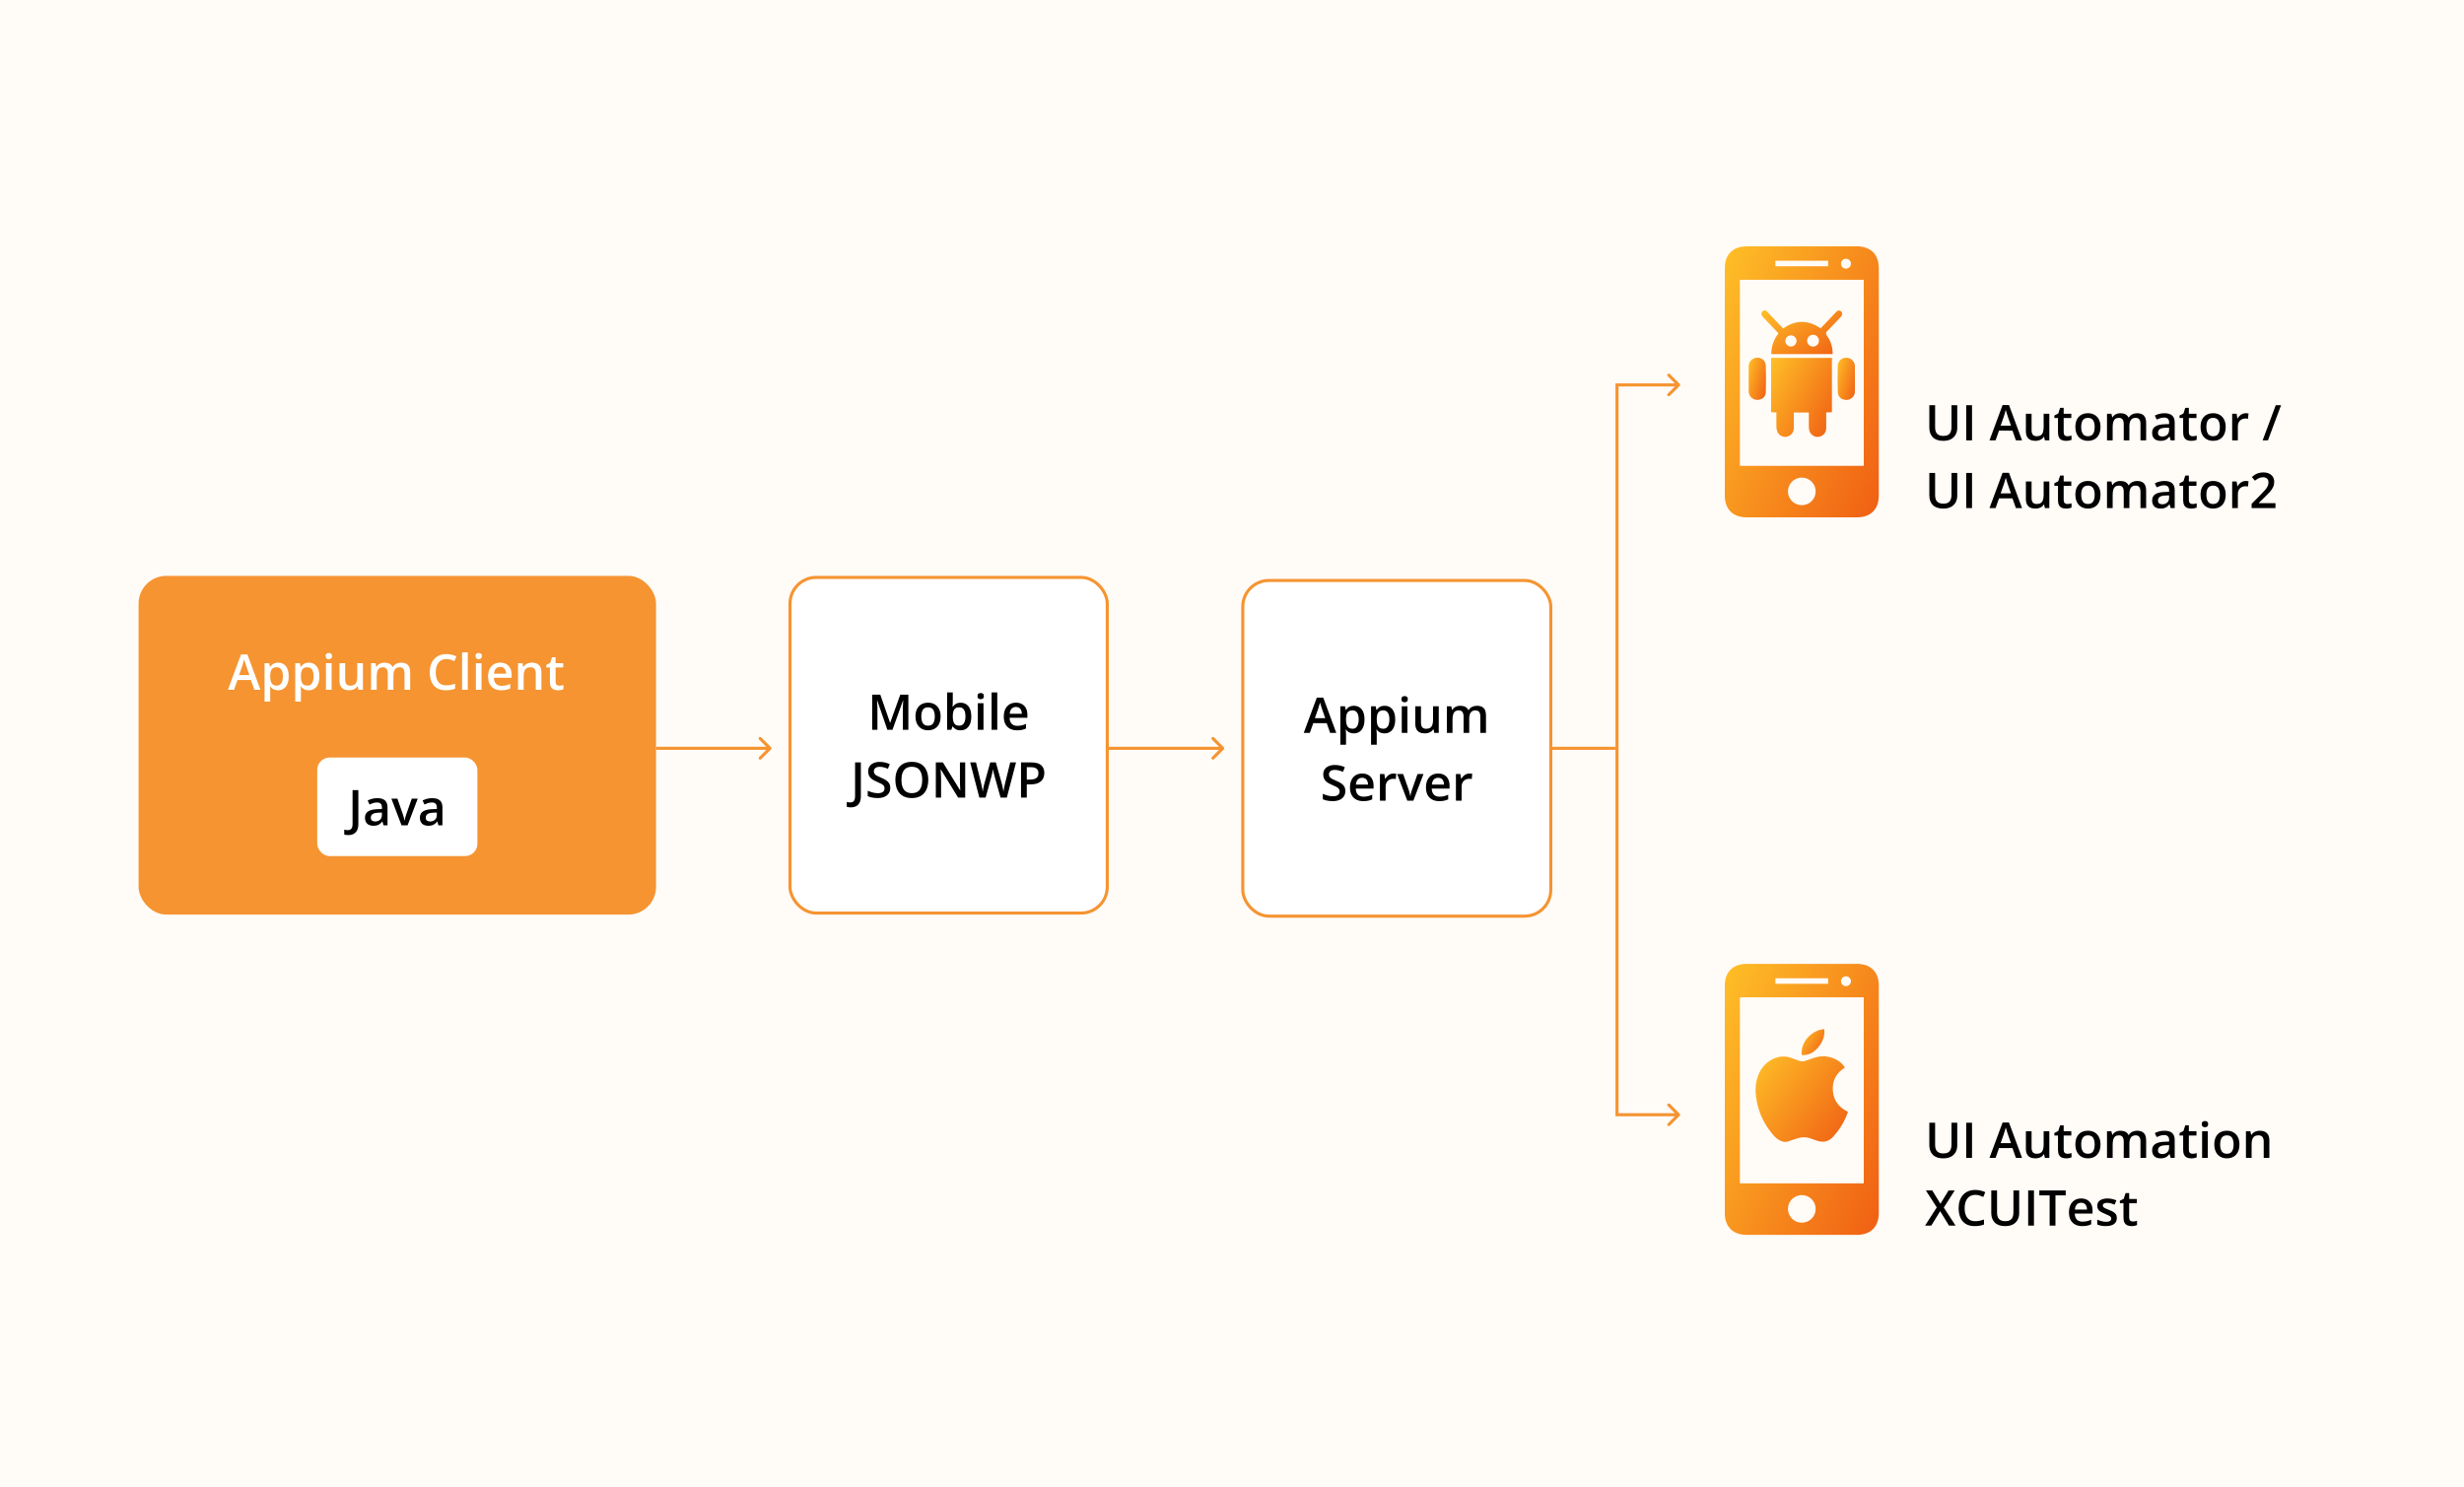 <?xml version="1.0" encoding="UTF-8" standalone="no"?>
<svg width="800" height="483" viewBox="0 0 800 483" fill="none" xmlns="http://www.w3.org/2000/svg">
<rect width="800" height="483" fill="#FFFBF7"/>
<path d="M250.354 243.354C250.549 243.158 250.549 242.842 250.354 242.646L247.172 239.464C246.976 239.269 246.66 239.269 246.464 239.464C246.269 239.66 246.269 239.976 246.464 240.172L249.293 243L246.464 245.828C246.269 246.024 246.269 246.34 246.464 246.536C246.66 246.731 246.976 246.731 247.172 246.536L250.354 243.354ZM213 243.5L250 243.5L250 242.5L213 242.5L213 243.5Z" fill="#F59431"/>
<path d="M397.354 243.354C397.549 243.158 397.549 242.842 397.354 242.646L394.172 239.464C393.976 239.269 393.66 239.269 393.464 239.464C393.269 239.66 393.269 239.976 393.464 240.172L396.293 243L393.464 245.828C393.269 246.024 393.269 246.34 393.464 246.536C393.66 246.731 393.976 246.731 394.172 246.536L397.354 243.354ZM360 243.5L397 243.5L397 242.5L360 242.5L360 243.5Z" fill="#F59431"/>
<path d="M524.5 243H503" stroke="#F59431"/>
<path d="M545.354 125.354C545.549 125.158 545.549 124.842 545.354 124.646L542.172 121.464C541.976 121.269 541.66 121.269 541.464 121.464C541.269 121.66 541.269 121.976 541.464 122.172L544.293 125L541.464 127.828C541.269 128.024 541.269 128.34 541.464 128.536C541.66 128.731 541.976 128.731 542.172 128.536L545.354 125.354ZM525 125V124.5H524.5V125H525ZM525 362H524.5V362.5H525V362ZM545.354 362.354C545.549 362.158 545.549 361.842 545.354 361.646L542.172 358.464C541.976 358.269 541.66 358.269 541.464 358.464C541.269 358.66 541.269 358.976 541.464 359.172L544.293 362L541.464 364.828C541.269 365.024 541.269 365.34 541.464 365.536C541.66 365.731 541.976 365.731 542.172 365.536L545.354 362.354ZM545 124.5H525V125.5H545V124.5ZM525 362.5H545V361.5H525V362.5ZM524.5 125V236.41H525.5V125H524.5ZM524.5 236.41V362H525.5V236.41H524.5Z" fill="#F59431"/>
<path d="M635.469 131.578V138.969C635.469 139.766 635.299 140.479 634.961 141.109C634.628 141.74 634.122 142.24 633.445 142.609C632.768 142.974 631.917 143.156 630.891 143.156C629.427 143.156 628.312 142.773 627.547 142.008C626.786 141.237 626.406 140.214 626.406 138.938V131.578H628.281V138.773C628.281 139.727 628.505 140.43 628.953 140.883C629.401 141.336 630.07 141.562 630.961 141.562C631.576 141.562 632.076 141.456 632.461 141.242C632.852 141.023 633.138 140.706 633.32 140.289C633.508 139.867 633.602 139.359 633.602 138.766V131.578H635.469ZM638.391 143V131.578H640.266V143H638.391ZM654.516 143L653.398 139.828H649.031L647.914 143H645.938L650.188 131.531H652.266L656.508 143H654.516ZM652.914 138.219L651.828 135.094C651.786 134.958 651.727 134.768 651.648 134.523C651.57 134.273 651.492 134.021 651.414 133.766C651.336 133.505 651.271 133.286 651.219 133.109C651.167 133.323 651.102 133.562 651.023 133.828C650.951 134.089 650.878 134.333 650.805 134.562C650.737 134.792 650.685 134.969 650.648 135.094L649.555 138.219H652.914ZM665.367 134.352V143H663.922L663.672 141.836H663.57C663.388 142.133 663.156 142.38 662.875 142.578C662.594 142.771 662.281 142.914 661.938 143.008C661.594 143.107 661.232 143.156 660.852 143.156C660.201 143.156 659.643 143.047 659.18 142.828C658.721 142.604 658.37 142.26 658.125 141.797C657.88 141.333 657.758 140.734 657.758 140V134.352H659.602V139.656C659.602 140.328 659.737 140.831 660.008 141.164C660.284 141.497 660.711 141.664 661.289 141.664C661.846 141.664 662.289 141.549 662.617 141.32C662.945 141.091 663.177 140.753 663.312 140.305C663.453 139.857 663.523 139.307 663.523 138.656V134.352H665.367ZM671.219 141.672C671.458 141.672 671.695 141.651 671.93 141.609C672.164 141.562 672.378 141.508 672.57 141.445V142.836C672.367 142.924 672.104 143 671.781 143.062C671.458 143.125 671.122 143.156 670.773 143.156C670.284 143.156 669.844 143.076 669.453 142.914C669.062 142.747 668.753 142.464 668.523 142.062C668.294 141.661 668.18 141.107 668.18 140.398V135.75H667V134.93L668.266 134.281L668.867 132.43H670.023V134.352H672.5V135.75H670.023V140.375C670.023 140.812 670.133 141.138 670.352 141.352C670.57 141.565 670.859 141.672 671.219 141.672ZM681.984 138.656C681.984 139.375 681.891 140.013 681.703 140.57C681.516 141.128 681.242 141.599 680.883 141.984C680.523 142.365 680.091 142.656 679.586 142.859C679.081 143.057 678.51 143.156 677.875 143.156C677.281 143.156 676.737 143.057 676.242 142.859C675.747 142.656 675.318 142.365 674.953 141.984C674.594 141.599 674.315 141.128 674.117 140.57C673.919 140.013 673.82 139.375 673.82 138.656C673.82 137.703 673.984 136.896 674.312 136.234C674.646 135.568 675.12 135.06 675.734 134.711C676.349 134.362 677.081 134.188 677.93 134.188C678.727 134.188 679.43 134.362 680.039 134.711C680.648 135.06 681.125 135.568 681.469 136.234C681.812 136.901 681.984 137.708 681.984 138.656ZM675.711 138.656C675.711 139.286 675.786 139.826 675.938 140.273C676.094 140.721 676.333 141.065 676.656 141.305C676.979 141.539 677.396 141.656 677.906 141.656C678.417 141.656 678.833 141.539 679.156 141.305C679.479 141.065 679.716 140.721 679.867 140.273C680.018 139.826 680.094 139.286 680.094 138.656C680.094 138.026 680.018 137.492 679.867 137.055C679.716 136.612 679.479 136.276 679.156 136.047C678.833 135.812 678.414 135.695 677.898 135.695C677.138 135.695 676.583 135.951 676.234 136.461C675.885 136.971 675.711 137.703 675.711 138.656ZM693.867 134.188C694.836 134.188 695.565 134.438 696.055 134.938C696.549 135.438 696.797 136.24 696.797 137.344V143H694.961V137.672C694.961 137.016 694.833 136.521 694.578 136.188C694.323 135.854 693.935 135.688 693.414 135.688C692.685 135.688 692.159 135.922 691.836 136.391C691.518 136.854 691.359 137.529 691.359 138.414V143H689.523V137.672C689.523 137.234 689.466 136.87 689.352 136.578C689.242 136.281 689.073 136.06 688.844 135.914C688.615 135.763 688.326 135.688 687.977 135.688C687.471 135.688 687.068 135.802 686.766 136.031C686.469 136.26 686.255 136.599 686.125 137.047C685.995 137.49 685.93 138.034 685.93 138.68V143H684.094V134.352H685.523L685.781 135.516H685.883C686.06 135.214 686.279 134.966 686.539 134.773C686.805 134.576 687.099 134.43 687.422 134.336C687.745 134.237 688.081 134.188 688.43 134.188C689.076 134.188 689.62 134.302 690.062 134.531C690.505 134.755 690.836 135.099 691.055 135.562H691.195C691.466 135.094 691.844 134.747 692.328 134.523C692.812 134.299 693.326 134.188 693.867 134.188ZM702.75 134.188C703.844 134.188 704.669 134.43 705.227 134.914C705.789 135.398 706.07 136.154 706.07 137.18V143H704.766L704.414 141.773H704.352C704.107 142.086 703.854 142.344 703.594 142.547C703.333 142.75 703.031 142.901 702.688 143C702.349 143.104 701.935 143.156 701.445 143.156C700.93 143.156 700.469 143.062 700.062 142.875C699.656 142.682 699.336 142.391 699.102 142C698.867 141.609 698.75 141.115 698.75 140.516C698.75 139.625 699.081 138.956 699.742 138.508C700.409 138.06 701.414 137.812 702.758 137.766L704.258 137.711V137.258C704.258 136.659 704.117 136.232 703.836 135.977C703.56 135.721 703.169 135.594 702.664 135.594C702.232 135.594 701.812 135.656 701.406 135.781C701 135.906 700.604 136.06 700.219 136.242L699.625 134.945C700.047 134.721 700.526 134.539 701.062 134.398C701.604 134.258 702.167 134.188 702.75 134.188ZM704.25 138.867L703.133 138.906C702.216 138.938 701.573 139.094 701.203 139.375C700.833 139.656 700.648 140.042 700.648 140.531C700.648 140.958 700.776 141.271 701.031 141.469C701.286 141.661 701.622 141.758 702.039 141.758C702.674 141.758 703.201 141.578 703.617 141.219C704.039 140.854 704.25 140.32 704.25 139.617V138.867ZM711.859 141.672C712.099 141.672 712.336 141.651 712.57 141.609C712.805 141.562 713.018 141.508 713.211 141.445V142.836C713.008 142.924 712.745 143 712.422 143.062C712.099 143.125 711.763 143.156 711.414 143.156C710.924 143.156 710.484 143.076 710.094 142.914C709.703 142.747 709.393 142.464 709.164 142.062C708.935 141.661 708.82 141.107 708.82 140.398V135.75H707.641V134.93L708.906 134.281L709.508 132.43H710.664V134.352H713.141V135.75H710.664V140.375C710.664 140.812 710.773 141.138 710.992 141.352C711.211 141.565 711.5 141.672 711.859 141.672ZM722.625 138.656C722.625 139.375 722.531 140.013 722.344 140.57C722.156 141.128 721.883 141.599 721.523 141.984C721.164 142.365 720.732 142.656 720.227 142.859C719.721 143.057 719.151 143.156 718.516 143.156C717.922 143.156 717.378 143.057 716.883 142.859C716.388 142.656 715.958 142.365 715.594 141.984C715.234 141.599 714.956 141.128 714.758 140.57C714.56 140.013 714.461 139.375 714.461 138.656C714.461 137.703 714.625 136.896 714.953 136.234C715.286 135.568 715.76 135.06 716.375 134.711C716.99 134.362 717.721 134.188 718.57 134.188C719.367 134.188 720.07 134.362 720.68 134.711C721.289 135.06 721.766 135.568 722.109 136.234C722.453 136.901 722.625 137.708 722.625 138.656ZM716.352 138.656C716.352 139.286 716.427 139.826 716.578 140.273C716.734 140.721 716.974 141.065 717.297 141.305C717.62 141.539 718.036 141.656 718.547 141.656C719.057 141.656 719.474 141.539 719.797 141.305C720.12 141.065 720.357 140.721 720.508 140.273C720.659 139.826 720.734 139.286 720.734 138.656C720.734 138.026 720.659 137.492 720.508 137.055C720.357 136.612 720.12 136.276 719.797 136.047C719.474 135.812 719.055 135.695 718.539 135.695C717.779 135.695 717.224 135.951 716.875 136.461C716.526 136.971 716.352 137.703 716.352 138.656ZM729.117 134.188C729.263 134.188 729.422 134.195 729.594 134.211C729.766 134.227 729.914 134.247 730.039 134.273L729.867 135.992C729.758 135.961 729.622 135.938 729.461 135.922C729.305 135.906 729.164 135.898 729.039 135.898C728.711 135.898 728.398 135.953 728.102 136.062C727.805 136.167 727.542 136.328 727.312 136.547C727.083 136.76 726.904 137.029 726.773 137.352C726.643 137.674 726.578 138.049 726.578 138.477V143H724.734V134.352H726.172L726.422 135.875H726.508C726.68 135.568 726.893 135.286 727.148 135.031C727.404 134.776 727.695 134.573 728.023 134.422C728.357 134.266 728.721 134.188 729.117 134.188ZM740.602 131.578L736.344 143H734.625L738.883 131.578H740.602ZM635.469 153.578V160.969C635.469 161.766 635.299 162.479 634.961 163.109C634.628 163.74 634.122 164.24 633.445 164.609C632.768 164.974 631.917 165.156 630.891 165.156C629.427 165.156 628.312 164.773 627.547 164.008C626.786 163.237 626.406 162.214 626.406 160.938V153.578H628.281V160.773C628.281 161.727 628.505 162.43 628.953 162.883C629.401 163.336 630.07 163.562 630.961 163.562C631.576 163.562 632.076 163.456 632.461 163.242C632.852 163.023 633.138 162.706 633.32 162.289C633.508 161.867 633.602 161.359 633.602 160.766V153.578H635.469ZM638.391 165V153.578H640.266V165H638.391ZM654.516 165L653.398 161.828H649.031L647.914 165H645.938L650.188 153.531H652.266L656.508 165H654.516ZM652.914 160.219L651.828 157.094C651.786 156.958 651.727 156.768 651.648 156.523C651.57 156.273 651.492 156.021 651.414 155.766C651.336 155.505 651.271 155.286 651.219 155.109C651.167 155.323 651.102 155.562 651.023 155.828C650.951 156.089 650.878 156.333 650.805 156.562C650.737 156.792 650.685 156.969 650.648 157.094L649.555 160.219H652.914ZM665.367 156.352V165H663.922L663.672 163.836H663.57C663.388 164.133 663.156 164.38 662.875 164.578C662.594 164.771 662.281 164.914 661.938 165.008C661.594 165.107 661.232 165.156 660.852 165.156C660.201 165.156 659.643 165.047 659.18 164.828C658.721 164.604 658.37 164.26 658.125 163.797C657.88 163.333 657.758 162.734 657.758 162V156.352H659.602V161.656C659.602 162.328 659.737 162.831 660.008 163.164C660.284 163.497 660.711 163.664 661.289 163.664C661.846 163.664 662.289 163.549 662.617 163.32C662.945 163.091 663.177 162.753 663.312 162.305C663.453 161.857 663.523 161.307 663.523 160.656V156.352H665.367ZM671.219 163.672C671.458 163.672 671.695 163.651 671.93 163.609C672.164 163.562 672.378 163.508 672.57 163.445V164.836C672.367 164.924 672.104 165 671.781 165.062C671.458 165.125 671.122 165.156 670.773 165.156C670.284 165.156 669.844 165.076 669.453 164.914C669.062 164.747 668.753 164.464 668.523 164.062C668.294 163.661 668.18 163.107 668.18 162.398V157.75H667V156.93L668.266 156.281L668.867 154.43H670.023V156.352H672.5V157.75H670.023V162.375C670.023 162.812 670.133 163.138 670.352 163.352C670.57 163.565 670.859 163.672 671.219 163.672ZM681.984 160.656C681.984 161.375 681.891 162.013 681.703 162.57C681.516 163.128 681.242 163.599 680.883 163.984C680.523 164.365 680.091 164.656 679.586 164.859C679.081 165.057 678.51 165.156 677.875 165.156C677.281 165.156 676.737 165.057 676.242 164.859C675.747 164.656 675.318 164.365 674.953 163.984C674.594 163.599 674.315 163.128 674.117 162.57C673.919 162.013 673.82 161.375 673.82 160.656C673.82 159.703 673.984 158.896 674.312 158.234C674.646 157.568 675.12 157.06 675.734 156.711C676.349 156.362 677.081 156.188 677.93 156.188C678.727 156.188 679.43 156.362 680.039 156.711C680.648 157.06 681.125 157.568 681.469 158.234C681.812 158.901 681.984 159.708 681.984 160.656ZM675.711 160.656C675.711 161.286 675.786 161.826 675.938 162.273C676.094 162.721 676.333 163.065 676.656 163.305C676.979 163.539 677.396 163.656 677.906 163.656C678.417 163.656 678.833 163.539 679.156 163.305C679.479 163.065 679.716 162.721 679.867 162.273C680.018 161.826 680.094 161.286 680.094 160.656C680.094 160.026 680.018 159.492 679.867 159.055C679.716 158.612 679.479 158.276 679.156 158.047C678.833 157.812 678.414 157.695 677.898 157.695C677.138 157.695 676.583 157.951 676.234 158.461C675.885 158.971 675.711 159.703 675.711 160.656ZM693.867 156.188C694.836 156.188 695.565 156.438 696.055 156.938C696.549 157.438 696.797 158.24 696.797 159.344V165H694.961V159.672C694.961 159.016 694.833 158.521 694.578 158.188C694.323 157.854 693.935 157.688 693.414 157.688C692.685 157.688 692.159 157.922 691.836 158.391C691.518 158.854 691.359 159.529 691.359 160.414V165H689.523V159.672C689.523 159.234 689.466 158.87 689.352 158.578C689.242 158.281 689.073 158.06 688.844 157.914C688.615 157.763 688.326 157.688 687.977 157.688C687.471 157.688 687.068 157.802 686.766 158.031C686.469 158.26 686.255 158.599 686.125 159.047C685.995 159.49 685.93 160.034 685.93 160.68V165H684.094V156.352H685.523L685.781 157.516H685.883C686.06 157.214 686.279 156.966 686.539 156.773C686.805 156.576 687.099 156.43 687.422 156.336C687.745 156.237 688.081 156.188 688.43 156.188C689.076 156.188 689.62 156.302 690.062 156.531C690.505 156.755 690.836 157.099 691.055 157.562H691.195C691.466 157.094 691.844 156.747 692.328 156.523C692.812 156.299 693.326 156.188 693.867 156.188ZM702.75 156.188C703.844 156.188 704.669 156.43 705.227 156.914C705.789 157.398 706.07 158.154 706.07 159.18V165H704.766L704.414 163.773H704.352C704.107 164.086 703.854 164.344 703.594 164.547C703.333 164.75 703.031 164.901 702.688 165C702.349 165.104 701.935 165.156 701.445 165.156C700.93 165.156 700.469 165.062 700.062 164.875C699.656 164.682 699.336 164.391 699.102 164C698.867 163.609 698.75 163.115 698.75 162.516C698.75 161.625 699.081 160.956 699.742 160.508C700.409 160.06 701.414 159.812 702.758 159.766L704.258 159.711V159.258C704.258 158.659 704.117 158.232 703.836 157.977C703.56 157.721 703.169 157.594 702.664 157.594C702.232 157.594 701.812 157.656 701.406 157.781C701 157.906 700.604 158.06 700.219 158.242L699.625 156.945C700.047 156.721 700.526 156.539 701.062 156.398C701.604 156.258 702.167 156.188 702.75 156.188ZM704.25 160.867L703.133 160.906C702.216 160.938 701.573 161.094 701.203 161.375C700.833 161.656 700.648 162.042 700.648 162.531C700.648 162.958 700.776 163.271 701.031 163.469C701.286 163.661 701.622 163.758 702.039 163.758C702.674 163.758 703.201 163.578 703.617 163.219C704.039 162.854 704.25 162.32 704.25 161.617V160.867ZM711.859 163.672C712.099 163.672 712.336 163.651 712.57 163.609C712.805 163.562 713.018 163.508 713.211 163.445V164.836C713.008 164.924 712.745 165 712.422 165.062C712.099 165.125 711.763 165.156 711.414 165.156C710.924 165.156 710.484 165.076 710.094 164.914C709.703 164.747 709.393 164.464 709.164 164.062C708.935 163.661 708.82 163.107 708.82 162.398V157.75H707.641V156.93L708.906 156.281L709.508 154.43H710.664V156.352H713.141V157.75H710.664V162.375C710.664 162.812 710.773 163.138 710.992 163.352C711.211 163.565 711.5 163.672 711.859 163.672ZM722.625 160.656C722.625 161.375 722.531 162.013 722.344 162.57C722.156 163.128 721.883 163.599 721.523 163.984C721.164 164.365 720.732 164.656 720.227 164.859C719.721 165.057 719.151 165.156 718.516 165.156C717.922 165.156 717.378 165.057 716.883 164.859C716.388 164.656 715.958 164.365 715.594 163.984C715.234 163.599 714.956 163.128 714.758 162.57C714.56 162.013 714.461 161.375 714.461 160.656C714.461 159.703 714.625 158.896 714.953 158.234C715.286 157.568 715.76 157.06 716.375 156.711C716.99 156.362 717.721 156.188 718.57 156.188C719.367 156.188 720.07 156.362 720.68 156.711C721.289 157.06 721.766 157.568 722.109 158.234C722.453 158.901 722.625 159.708 722.625 160.656ZM716.352 160.656C716.352 161.286 716.427 161.826 716.578 162.273C716.734 162.721 716.974 163.065 717.297 163.305C717.62 163.539 718.036 163.656 718.547 163.656C719.057 163.656 719.474 163.539 719.797 163.305C720.12 163.065 720.357 162.721 720.508 162.273C720.659 161.826 720.734 161.286 720.734 160.656C720.734 160.026 720.659 159.492 720.508 159.055C720.357 158.612 720.12 158.276 719.797 158.047C719.474 157.812 719.055 157.695 718.539 157.695C717.779 157.695 717.224 157.951 716.875 158.461C716.526 158.971 716.352 159.703 716.352 160.656ZM729.117 156.188C729.263 156.188 729.422 156.195 729.594 156.211C729.766 156.227 729.914 156.247 730.039 156.273L729.867 157.992C729.758 157.961 729.622 157.938 729.461 157.922C729.305 157.906 729.164 157.898 729.039 157.898C728.711 157.898 728.398 157.953 728.102 158.062C727.805 158.167 727.542 158.328 727.312 158.547C727.083 158.76 726.904 159.029 726.773 159.352C726.643 159.674 726.578 160.049 726.578 160.477V165H724.734V156.352H726.172L726.422 157.875H726.508C726.68 157.568 726.893 157.286 727.148 157.031C727.404 156.776 727.695 156.573 728.023 156.422C728.357 156.266 728.721 156.188 729.117 156.188ZM738.781 165H731.047V163.617L734.008 160.617C734.581 160.034 735.052 159.531 735.422 159.109C735.792 158.682 736.065 158.279 736.242 157.898C736.424 157.518 736.516 157.104 736.516 156.656C736.516 156.104 736.357 155.688 736.039 155.406C735.721 155.12 735.302 154.977 734.781 154.977C734.286 154.977 733.828 155.076 733.406 155.273C732.99 155.466 732.557 155.742 732.109 156.102L731.102 154.891C731.419 154.62 731.758 154.372 732.117 154.148C732.482 153.924 732.888 153.747 733.336 153.617C733.784 153.482 734.294 153.414 734.867 153.414C735.591 153.414 736.216 153.544 736.742 153.805C737.268 154.06 737.672 154.417 737.953 154.875C738.24 155.333 738.383 155.867 738.383 156.477C738.383 157.091 738.26 157.659 738.016 158.18C737.771 158.701 737.422 159.216 736.969 159.727C736.516 160.232 735.977 160.781 735.352 161.375L733.375 163.305V163.391H738.781V165Z" fill="black"/>
<path d="M610 123.997V160.945C610 165.359 607.356 167.997 602.935 167.997C590.982 167.997 579.029 167.997 567.076 167.997C562.651 167.997 560 165.359 560 160.948V87.055C560 82.644 562.648 80 567.069 80H602.928C607.352 80 610 82.638 610 87.048V123.997ZM564.898 90.856V151.273H605.116V90.856H564.898ZM589.495 159.612C589.504 158.726 589.249 157.857 588.761 157.116C588.274 156.374 587.577 155.794 586.757 155.447C585.938 155.101 585.035 155.005 584.161 155.171C583.287 155.337 582.482 155.757 581.848 156.38C581.214 157.002 580.78 157.797 580.601 158.665C580.421 159.533 580.505 160.435 580.84 161.256C581.176 162.077 581.748 162.78 582.486 163.276C583.223 163.773 584.091 164.04 584.981 164.044C585.57 164.051 586.155 163.942 586.702 163.723C587.249 163.503 587.746 163.178 588.166 162.766C588.586 162.354 588.92 161.863 589.148 161.322C589.376 160.781 589.494 160.2 589.495 159.612ZM576.426 86.47H593.55V84.683H576.426V86.47ZM599.336 87.231C599.552 87.232 599.765 87.191 599.965 87.108C600.164 87.026 600.344 86.905 600.496 86.752C600.647 86.6 600.766 86.418 600.846 86.219C600.926 86.02 600.965 85.806 600.961 85.592C600.945 85.173 600.767 84.776 600.464 84.485C600.161 84.193 599.757 84.03 599.336 84.028C598.917 84.026 598.513 84.189 598.214 84.482C597.915 84.775 597.744 85.174 597.739 85.592C597.729 85.805 597.764 86.019 597.84 86.219C597.916 86.419 598.032 86.602 598.182 86.755C598.332 86.909 598.511 87.03 598.71 87.112C598.908 87.194 599.122 87.234 599.336 87.231Z" fill="url(#paint0_linear_1111_372)"/>
<path d="M594.781 133.851L592.929 133.933C592.929 135.7 592.956 137.411 592.929 139.122C592.918 139.789 592.668 140.43 592.224 140.93C591.78 141.429 591.172 141.754 590.509 141.846C589.892 141.934 589.262 141.813 588.723 141.5C588.184 141.188 587.767 140.703 587.54 140.124C587.37 139.61 587.283 139.072 587.284 138.53C587.253 137.019 587.284 135.507 587.284 133.944H582.41C582.41 135.696 582.438 137.408 582.41 139.109C582.397 139.775 582.146 140.415 581.703 140.914C581.26 141.413 580.653 141.738 579.99 141.832C579.373 141.921 578.744 141.799 578.205 141.486C577.666 141.174 577.249 140.689 577.021 140.11C576.851 139.602 576.765 139.069 576.765 138.534C576.731 137.022 576.765 135.51 576.765 133.944L575.037 133.844V116.222H594.778L594.781 133.851Z" fill="url(#paint1_linear_1111_372)"/>
<path d="M577.425 108.234C575.804 106.512 574.203 104.842 572.61 103.162C572.42 102.982 572.249 102.783 572.098 102.57C571.927 102.351 571.849 102.075 571.88 101.799C571.911 101.524 572.049 101.272 572.264 101.096C572.359 100.996 572.475 100.917 572.604 100.866C572.733 100.814 572.872 100.792 573.01 100.799C573.149 100.807 573.284 100.844 573.407 100.909C573.529 100.974 573.636 101.065 573.719 101.175C574.604 102.074 575.448 103 576.333 103.93L578.956 106.664C582.994 103.84 587.017 103.833 591.11 106.622C592.545 105.119 593.98 103.611 595.413 102.098C595.672 101.83 595.921 101.551 596.184 101.289C596.668 100.807 597.197 100.621 597.774 101.127C598.244 101.54 598.23 102.25 597.739 102.814C597.394 103.224 596.996 103.61 596.62 104.002C595.513 105.166 594.432 106.354 593.287 107.48C592.772 107.989 592.707 108.351 593.156 108.974C594.421 110.723 595.075 112.838 595.016 114.993H575.112C575.061 112.459 575.921 110.252 577.425 108.234ZM583.301 110.62C583.282 110.266 583.16 109.926 582.95 109.64C582.74 109.354 582.45 109.136 582.117 109.011C581.784 108.887 581.422 108.862 581.075 108.94C580.728 109.017 580.411 109.194 580.164 109.448C579.916 109.702 579.748 110.023 579.68 110.37C579.612 110.718 579.648 111.078 579.783 111.406C579.917 111.734 580.145 112.016 580.438 112.217C580.73 112.418 581.076 112.529 581.431 112.538C581.682 112.538 581.93 112.488 582.161 112.391C582.392 112.293 582.601 112.15 582.775 111.97C582.949 111.79 583.084 111.576 583.173 111.342C583.261 111.109 583.302 110.859 583.291 110.61L583.301 110.62ZM588.517 112.548C588.901 112.575 589.284 112.488 589.617 112.297C589.95 112.106 590.219 111.82 590.388 111.476C590.558 111.132 590.62 110.746 590.568 110.366C590.516 109.987 590.351 109.632 590.095 109.346C589.839 109.06 589.503 108.857 589.13 108.763C588.757 108.668 588.365 108.687 588.003 108.816C587.641 108.945 587.326 109.179 587.098 109.487C586.87 109.796 586.739 110.165 586.723 110.548C586.707 110.795 586.74 111.044 586.821 111.279C586.903 111.514 587.03 111.73 587.196 111.915C587.362 112.101 587.563 112.251 587.789 112.358C588.014 112.465 588.258 112.526 588.507 112.538L588.517 112.548Z" fill="url(#paint2_linear_1111_372)"/>
<path d="M602.25 123.008C602.25 124.351 602.25 125.694 602.25 127.037C602.27 127.743 602.017 128.429 601.544 128.954C601.071 129.48 600.413 129.804 599.706 129.86C598.082 129.974 596.761 129.017 596.699 127.378C596.592 124.472 596.599 121.552 596.699 118.646C596.718 118.294 596.808 117.949 596.964 117.632C597.12 117.315 597.338 117.032 597.606 116.801C597.873 116.57 598.185 116.395 598.522 116.287C598.859 116.178 599.215 116.139 599.568 116.17C600.293 116.201 600.978 116.511 601.477 117.035C601.976 117.56 602.251 118.257 602.243 118.98C602.268 120.323 602.25 121.662 602.25 123.008Z" fill="url(#paint3_linear_1111_372)"/>
<path d="M567.754 123.057C567.754 121.714 567.736 120.371 567.754 119.028C567.742 118.662 567.803 118.297 567.933 117.954C568.064 117.611 568.26 117.297 568.512 117.03C568.764 116.763 569.067 116.548 569.402 116.398C569.738 116.247 570.099 116.164 570.467 116.153C570.82 116.128 571.175 116.173 571.51 116.287C571.845 116.4 572.154 116.579 572.418 116.814C572.683 117.048 572.898 117.333 573.05 117.651C573.202 117.969 573.289 118.314 573.305 118.667C573.409 121.576 573.412 124.492 573.305 127.398C573.243 128.993 571.94 129.939 570.353 129.853C569.646 129.808 568.983 129.495 568.501 128.977C568.019 128.459 567.756 127.777 567.764 127.071C567.733 125.746 567.754 124.417 567.754 123.057Z" fill="url(#paint4_linear_1111_372)"/>
<path d="M635.469 364.578V371.969C635.469 372.766 635.299 373.479 634.961 374.109C634.628 374.74 634.122 375.24 633.445 375.609C632.768 375.974 631.917 376.156 630.891 376.156C629.427 376.156 628.312 375.773 627.547 375.008C626.786 374.237 626.406 373.214 626.406 371.938V364.578H628.281V371.773C628.281 372.727 628.505 373.43 628.953 373.883C629.401 374.336 630.07 374.562 630.961 374.562C631.576 374.562 632.076 374.456 632.461 374.242C632.852 374.023 633.138 373.706 633.32 373.289C633.508 372.867 633.602 372.359 633.602 371.766V364.578H635.469ZM638.391 376V364.578H640.266V376H638.391ZM654.516 376L653.398 372.828H649.031L647.914 376H645.938L650.188 364.531H652.266L656.508 376H654.516ZM652.914 371.219L651.828 368.094C651.786 367.958 651.727 367.768 651.648 367.523C651.57 367.273 651.492 367.021 651.414 366.766C651.336 366.505 651.271 366.286 651.219 366.109C651.167 366.323 651.102 366.562 651.023 366.828C650.951 367.089 650.878 367.333 650.805 367.562C650.737 367.792 650.685 367.969 650.648 368.094L649.555 371.219H652.914ZM665.367 367.352V376H663.922L663.672 374.836H663.57C663.388 375.133 663.156 375.38 662.875 375.578C662.594 375.771 662.281 375.914 661.938 376.008C661.594 376.107 661.232 376.156 660.852 376.156C660.201 376.156 659.643 376.047 659.18 375.828C658.721 375.604 658.37 375.26 658.125 374.797C657.88 374.333 657.758 373.734 657.758 373V367.352H659.602V372.656C659.602 373.328 659.737 373.831 660.008 374.164C660.284 374.497 660.711 374.664 661.289 374.664C661.846 374.664 662.289 374.549 662.617 374.32C662.945 374.091 663.177 373.753 663.312 373.305C663.453 372.857 663.523 372.307 663.523 371.656V367.352H665.367ZM671.219 374.672C671.458 374.672 671.695 374.651 671.93 374.609C672.164 374.562 672.378 374.508 672.57 374.445V375.836C672.367 375.924 672.104 376 671.781 376.062C671.458 376.125 671.122 376.156 670.773 376.156C670.284 376.156 669.844 376.076 669.453 375.914C669.062 375.747 668.753 375.464 668.523 375.062C668.294 374.661 668.18 374.107 668.18 373.398V368.75H667V367.93L668.266 367.281L668.867 365.43H670.023V367.352H672.5V368.75H670.023V373.375C670.023 373.812 670.133 374.138 670.352 374.352C670.57 374.565 670.859 374.672 671.219 374.672ZM681.984 371.656C681.984 372.375 681.891 373.013 681.703 373.57C681.516 374.128 681.242 374.599 680.883 374.984C680.523 375.365 680.091 375.656 679.586 375.859C679.081 376.057 678.51 376.156 677.875 376.156C677.281 376.156 676.737 376.057 676.242 375.859C675.747 375.656 675.318 375.365 674.953 374.984C674.594 374.599 674.315 374.128 674.117 373.57C673.919 373.013 673.82 372.375 673.82 371.656C673.82 370.703 673.984 369.896 674.312 369.234C674.646 368.568 675.12 368.06 675.734 367.711C676.349 367.362 677.081 367.188 677.93 367.188C678.727 367.188 679.43 367.362 680.039 367.711C680.648 368.06 681.125 368.568 681.469 369.234C681.812 369.901 681.984 370.708 681.984 371.656ZM675.711 371.656C675.711 372.286 675.786 372.826 675.938 373.273C676.094 373.721 676.333 374.065 676.656 374.305C676.979 374.539 677.396 374.656 677.906 374.656C678.417 374.656 678.833 374.539 679.156 374.305C679.479 374.065 679.716 373.721 679.867 373.273C680.018 372.826 680.094 372.286 680.094 371.656C680.094 371.026 680.018 370.492 679.867 370.055C679.716 369.612 679.479 369.276 679.156 369.047C678.833 368.812 678.414 368.695 677.898 368.695C677.138 368.695 676.583 368.951 676.234 369.461C675.885 369.971 675.711 370.703 675.711 371.656ZM693.867 367.188C694.836 367.188 695.565 367.438 696.055 367.938C696.549 368.438 696.797 369.24 696.797 370.344V376H694.961V370.672C694.961 370.016 694.833 369.521 694.578 369.188C694.323 368.854 693.935 368.688 693.414 368.688C692.685 368.688 692.159 368.922 691.836 369.391C691.518 369.854 691.359 370.529 691.359 371.414V376H689.523V370.672C689.523 370.234 689.466 369.87 689.352 369.578C689.242 369.281 689.073 369.06 688.844 368.914C688.615 368.763 688.326 368.688 687.977 368.688C687.471 368.688 687.068 368.802 686.766 369.031C686.469 369.26 686.255 369.599 686.125 370.047C685.995 370.49 685.93 371.034 685.93 371.68V376H684.094V367.352H685.523L685.781 368.516H685.883C686.06 368.214 686.279 367.966 686.539 367.773C686.805 367.576 687.099 367.43 687.422 367.336C687.745 367.237 688.081 367.188 688.43 367.188C689.076 367.188 689.62 367.302 690.062 367.531C690.505 367.755 690.836 368.099 691.055 368.562H691.195C691.466 368.094 691.844 367.747 692.328 367.523C692.812 367.299 693.326 367.188 693.867 367.188ZM702.75 367.188C703.844 367.188 704.669 367.43 705.227 367.914C705.789 368.398 706.07 369.154 706.07 370.18V376H704.766L704.414 374.773H704.352C704.107 375.086 703.854 375.344 703.594 375.547C703.333 375.75 703.031 375.901 702.688 376C702.349 376.104 701.935 376.156 701.445 376.156C700.93 376.156 700.469 376.062 700.062 375.875C699.656 375.682 699.336 375.391 699.102 375C698.867 374.609 698.75 374.115 698.75 373.516C698.75 372.625 699.081 371.956 699.742 371.508C700.409 371.06 701.414 370.812 702.758 370.766L704.258 370.711V370.258C704.258 369.659 704.117 369.232 703.836 368.977C703.56 368.721 703.169 368.594 702.664 368.594C702.232 368.594 701.812 368.656 701.406 368.781C701 368.906 700.604 369.06 700.219 369.242L699.625 367.945C700.047 367.721 700.526 367.539 701.062 367.398C701.604 367.258 702.167 367.188 702.75 367.188ZM704.25 371.867L703.133 371.906C702.216 371.938 701.573 372.094 701.203 372.375C700.833 372.656 700.648 373.042 700.648 373.531C700.648 373.958 700.776 374.271 701.031 374.469C701.286 374.661 701.622 374.758 702.039 374.758C702.674 374.758 703.201 374.578 703.617 374.219C704.039 373.854 704.25 373.32 704.25 372.617V371.867ZM711.859 374.672C712.099 374.672 712.336 374.651 712.57 374.609C712.805 374.562 713.018 374.508 713.211 374.445V375.836C713.008 375.924 712.745 376 712.422 376.062C712.099 376.125 711.763 376.156 711.414 376.156C710.924 376.156 710.484 376.076 710.094 375.914C709.703 375.747 709.393 375.464 709.164 375.062C708.935 374.661 708.82 374.107 708.82 373.398V368.75H707.641V367.93L708.906 367.281L709.508 365.43H710.664V367.352H713.141V368.75H710.664V373.375C710.664 373.812 710.773 374.138 710.992 374.352C711.211 374.565 711.5 374.672 711.859 374.672ZM716.805 367.352V376H714.969V367.352H716.805ZM715.898 364.039C716.18 364.039 716.422 364.115 716.625 364.266C716.833 364.417 716.938 364.677 716.938 365.047C716.938 365.411 716.833 365.672 716.625 365.828C716.422 365.979 716.18 366.055 715.898 366.055C715.607 366.055 715.359 365.979 715.156 365.828C714.958 365.672 714.859 365.411 714.859 365.047C714.859 364.677 714.958 364.417 715.156 364.266C715.359 364.115 715.607 364.039 715.898 364.039ZM727.094 371.656C727.094 372.375 727 373.013 726.812 373.57C726.625 374.128 726.352 374.599 725.992 374.984C725.633 375.365 725.201 375.656 724.695 375.859C724.19 376.057 723.62 376.156 722.984 376.156C722.391 376.156 721.846 376.057 721.352 375.859C720.857 375.656 720.427 375.365 720.062 374.984C719.703 374.599 719.424 374.128 719.227 373.57C719.029 373.013 718.93 372.375 718.93 371.656C718.93 370.703 719.094 369.896 719.422 369.234C719.755 368.568 720.229 368.06 720.844 367.711C721.458 367.362 722.19 367.188 723.039 367.188C723.836 367.188 724.539 367.362 725.148 367.711C725.758 368.06 726.234 368.568 726.578 369.234C726.922 369.901 727.094 370.708 727.094 371.656ZM720.82 371.656C720.82 372.286 720.896 372.826 721.047 373.273C721.203 373.721 721.443 374.065 721.766 374.305C722.089 374.539 722.505 374.656 723.016 374.656C723.526 374.656 723.943 374.539 724.266 374.305C724.589 374.065 724.826 373.721 724.977 373.273C725.128 372.826 725.203 372.286 725.203 371.656C725.203 371.026 725.128 370.492 724.977 370.055C724.826 369.612 724.589 369.276 724.266 369.047C723.943 368.812 723.523 368.695 723.008 368.695C722.247 368.695 721.693 368.951 721.344 369.461C720.995 369.971 720.82 370.703 720.82 371.656ZM733.711 367.188C734.685 367.188 735.443 367.44 735.984 367.945C736.531 368.445 736.805 369.25 736.805 370.359V376H734.969V370.703C734.969 370.031 734.831 369.529 734.555 369.195C734.279 368.857 733.852 368.688 733.273 368.688C732.435 368.688 731.852 368.945 731.523 369.461C731.201 369.977 731.039 370.724 731.039 371.703V376H729.203V367.352H730.633L730.891 368.523H730.992C731.18 368.221 731.411 367.974 731.688 367.781C731.969 367.583 732.281 367.435 732.625 367.336C732.974 367.237 733.336 367.188 733.711 367.188ZM634.93 398H632.797L629.922 393.32L627.031 398H625.023L628.82 392.078L625.281 386.578H627.352L630.008 390.906L632.648 386.578H634.656L631.102 392.133L634.93 398ZM641.336 388.008C640.789 388.008 640.299 388.107 639.867 388.305C639.44 388.503 639.078 388.789 638.781 389.164C638.484 389.534 638.258 389.984 638.102 390.516C637.945 391.042 637.867 391.635 637.867 392.297C637.867 393.182 637.992 393.945 638.242 394.586C638.492 395.221 638.872 395.711 639.383 396.055C639.893 396.393 640.539 396.562 641.32 396.562C641.805 396.562 642.276 396.516 642.734 396.422C643.193 396.328 643.667 396.201 644.156 396.039V397.633C643.693 397.815 643.224 397.948 642.75 398.031C642.276 398.115 641.729 398.156 641.109 398.156C639.943 398.156 638.974 397.914 638.203 397.43C637.438 396.945 636.865 396.263 636.484 395.383C636.109 394.503 635.922 393.471 635.922 392.289C635.922 391.424 636.042 390.633 636.281 389.914C636.521 389.195 636.87 388.576 637.328 388.055C637.786 387.529 638.352 387.125 639.023 386.844C639.701 386.557 640.474 386.414 641.344 386.414C641.917 386.414 642.479 386.479 643.031 386.609C643.589 386.734 644.104 386.914 644.578 387.148L643.922 388.695C643.526 388.508 643.112 388.346 642.68 388.211C642.247 388.076 641.799 388.008 641.336 388.008ZM655.578 386.578V393.969C655.578 394.766 655.409 395.479 655.07 396.109C654.737 396.74 654.232 397.24 653.555 397.609C652.878 397.974 652.026 398.156 651 398.156C649.536 398.156 648.422 397.773 647.656 397.008C646.896 396.237 646.516 395.214 646.516 393.938V386.578H648.391V393.773C648.391 394.727 648.615 395.43 649.062 395.883C649.51 396.336 650.18 396.562 651.07 396.562C651.685 396.562 652.185 396.456 652.57 396.242C652.961 396.023 653.247 395.706 653.43 395.289C653.617 394.867 653.711 394.359 653.711 393.766V386.578H655.578ZM658.5 398V386.578H660.375V398H658.5ZM667.352 398H665.469V388.172H662.125V386.578H670.688V388.172H667.352V398ZM675.695 389.188C676.466 389.188 677.128 389.346 677.68 389.664C678.232 389.982 678.656 390.432 678.953 391.016C679.25 391.599 679.398 392.297 679.398 393.109V394.094H673.625C673.646 394.932 673.87 395.578 674.297 396.031C674.729 396.484 675.333 396.711 676.109 396.711C676.661 396.711 677.156 396.659 677.594 396.555C678.036 396.445 678.492 396.286 678.961 396.078V397.57C678.529 397.773 678.089 397.922 677.641 398.016C677.193 398.109 676.656 398.156 676.031 398.156C675.182 398.156 674.435 397.992 673.789 397.664C673.148 397.331 672.646 396.836 672.281 396.18C671.922 395.523 671.742 394.708 671.742 393.734C671.742 392.766 671.906 391.943 672.234 391.266C672.562 390.589 673.023 390.073 673.617 389.719C674.211 389.365 674.904 389.188 675.695 389.188ZM675.695 390.57C675.117 390.57 674.648 390.758 674.289 391.133C673.935 391.508 673.727 392.057 673.664 392.781H677.602C677.596 392.349 677.523 391.966 677.383 391.633C677.247 391.299 677.039 391.039 676.758 390.852C676.482 390.664 676.128 390.57 675.695 390.57ZM687.281 395.531C687.281 396.099 687.143 396.578 686.867 396.969C686.591 397.359 686.188 397.656 685.656 397.859C685.13 398.057 684.484 398.156 683.719 398.156C683.115 398.156 682.594 398.112 682.156 398.023C681.724 397.94 681.315 397.81 680.93 397.633V396.047C681.341 396.24 681.802 396.406 682.312 396.547C682.828 396.688 683.315 396.758 683.773 396.758C684.378 396.758 684.812 396.664 685.078 396.477C685.344 396.284 685.477 396.029 685.477 395.711C685.477 395.523 685.422 395.357 685.312 395.211C685.208 395.06 685.01 394.906 684.719 394.75C684.432 394.589 684.01 394.396 683.453 394.172C682.906 393.953 682.445 393.734 682.07 393.516C681.695 393.297 681.411 393.034 681.219 392.727C681.026 392.414 680.93 392.016 680.93 391.531C680.93 390.766 681.232 390.185 681.836 389.789C682.445 389.388 683.25 389.188 684.25 389.188C684.781 389.188 685.281 389.242 685.75 389.352C686.224 389.456 686.688 389.609 687.141 389.812L686.562 391.195C686.172 391.023 685.779 390.883 685.383 390.773C684.992 390.659 684.594 390.602 684.188 390.602C683.714 390.602 683.352 390.674 683.102 390.82C682.857 390.966 682.734 391.174 682.734 391.445C682.734 391.648 682.794 391.82 682.914 391.961C683.034 392.102 683.24 392.242 683.531 392.383C683.828 392.523 684.24 392.698 684.766 392.906C685.281 393.104 685.727 393.312 686.102 393.531C686.482 393.745 686.773 394.008 686.977 394.32C687.18 394.633 687.281 395.036 687.281 395.531ZM692.484 396.672C692.724 396.672 692.961 396.651 693.195 396.609C693.43 396.562 693.643 396.508 693.836 396.445V397.836C693.633 397.924 693.37 398 693.047 398.062C692.724 398.125 692.388 398.156 692.039 398.156C691.549 398.156 691.109 398.076 690.719 397.914C690.328 397.747 690.018 397.464 689.789 397.062C689.56 396.661 689.445 396.107 689.445 395.398V390.75H688.266V389.93L689.531 389.281L690.133 387.43H691.289V389.352H693.766V390.75H691.289V395.375C691.289 395.812 691.398 396.138 691.617 396.352C691.836 396.565 692.125 396.672 692.484 396.672Z" fill="black"/>
<path d="M610 356.997V393.945C610 398.359 607.356 400.997 602.935 400.997C590.982 400.997 579.029 400.997 567.076 400.997C562.651 400.997 560 398.359 560 393.948V320.055C560 315.644 562.648 313 567.069 313H602.928C607.352 313 610 315.637 610 320.048V356.997ZM564.898 323.856V384.273H605.116V323.856H564.898ZM589.495 392.612C589.504 391.726 589.249 390.857 588.761 390.116C588.274 389.374 587.577 388.794 586.757 388.447C585.938 388.101 585.035 388.005 584.161 388.171C583.287 388.337 582.482 388.757 581.848 389.38C581.214 390.002 580.78 390.797 580.601 391.665C580.421 392.533 580.505 393.435 580.84 394.256C581.176 395.077 581.748 395.78 582.486 396.276C583.223 396.773 584.091 397.04 584.981 397.044C585.57 397.051 586.155 396.942 586.702 396.723C587.249 396.503 587.746 396.178 588.166 395.766C588.586 395.354 588.92 394.863 589.148 394.322C589.376 393.781 589.494 393.2 589.495 392.612ZM576.426 319.47H593.55V317.683H576.426V319.47ZM599.336 320.231C599.552 320.232 599.765 320.19 599.965 320.108C600.164 320.026 600.344 319.905 600.496 319.752C600.647 319.6 600.766 319.418 600.846 319.219C600.926 319.02 600.965 318.806 600.961 318.592C600.945 318.173 600.767 317.776 600.464 317.485C600.161 317.193 599.757 317.03 599.336 317.028C598.917 317.026 598.513 317.189 598.214 317.482C597.915 317.775 597.744 318.174 597.739 318.592C597.729 318.805 597.764 319.019 597.84 319.219C597.916 319.419 598.032 319.602 598.182 319.755C598.332 319.909 598.511 320.03 598.71 320.112C598.908 320.194 599.122 320.234 599.336 320.231Z" fill="url(#paint5_linear_1111_372)"/>
<path d="M598.996 346.67C596.243 348.412 594.843 350.848 595.083 354.157C595.323 357.445 597.07 359.646 600 361.053C599.821 361.534 599.67 361.994 599.479 362.438C598.428 364.949 596.938 367.254 595.079 369.246C593.686 370.72 591.972 371.067 590.058 370.471C589.319 370.242 588.596 369.96 587.869 369.696C586.331 369.139 584.805 369.215 583.279 369.749C582.368 370.067 581.459 370.386 580.535 370.661C579.415 370.994 578.393 370.702 577.436 370.088C576.6 369.553 575.926 368.844 575.31 368.083C572.828 365.023 571.142 361.587 570.399 357.704C569.942 355.295 569.781 352.881 570.44 350.483C571.238 347.574 572.828 345.261 575.62 343.906C577.535 342.976 579.509 342.828 581.529 343.523C582.43 343.833 583.319 344.173 584.213 344.503C584.932 344.769 585.629 344.678 586.343 344.428C587.658 343.973 588.967 343.459 590.322 343.164C593.098 342.559 597.033 343.674 598.887 346.491C598.918 346.54 598.948 346.591 598.996 346.67Z" fill="url(#paint6_linear_1111_372)"/>
<path d="M584.955 342.591C584.58 337.894 588.726 334.367 592.307 334.2C592.458 335.591 592.2 336.995 591.566 338.243C590.814 339.723 589.765 340.965 588.332 341.839C587.319 342.451 586.133 342.715 584.955 342.591Z" fill="url(#paint7_linear_1111_372)"/>
<rect x="45" y="187" width="168" height="110" rx="9" fill="#F59431"/>
<path d="M82.578 224L81.461 220.828H77.094L75.977 224H74L78.25 212.531H80.328L84.57 224H82.578ZM80.977 219.219L79.891 216.094C79.849 215.958 79.789 215.768 79.711 215.523C79.633 215.273 79.555 215.021 79.477 214.766C79.398 214.505 79.333 214.286 79.281 214.109C79.229 214.323 79.164 214.562 79.086 214.828C79.013 215.089 78.94 215.333 78.867 215.562C78.799 215.792 78.747 215.969 78.711 216.094L77.617 219.219H80.977ZM90.328 215.188C91.354 215.188 92.177 215.562 92.797 216.312C93.422 217.062 93.734 218.177 93.734 219.656C93.734 220.635 93.588 221.461 93.297 222.133C93.01 222.799 92.607 223.305 92.086 223.648C91.57 223.987 90.969 224.156 90.281 224.156C89.844 224.156 89.463 224.099 89.141 223.984C88.818 223.87 88.542 223.721 88.312 223.539C88.083 223.352 87.891 223.148 87.734 222.93H87.625C87.651 223.138 87.674 223.37 87.695 223.625C87.721 223.875 87.734 224.104 87.734 224.312V227.836H85.891V215.352H87.391L87.648 216.547H87.734C87.896 216.302 88.091 216.076 88.32 215.867C88.555 215.659 88.836 215.495 89.164 215.375C89.497 215.25 89.885 215.188 90.328 215.188ZM89.836 216.688C89.331 216.688 88.924 216.789 88.617 216.992C88.315 217.19 88.094 217.49 87.953 217.891C87.818 218.292 87.745 218.794 87.734 219.398V219.656C87.734 220.297 87.799 220.841 87.93 221.289C88.065 221.732 88.287 222.07 88.594 222.305C88.906 222.534 89.328 222.648 89.859 222.648C90.307 222.648 90.677 222.526 90.969 222.281C91.266 222.036 91.487 221.688 91.633 221.234C91.779 220.781 91.852 220.247 91.852 219.633C91.852 218.701 91.685 217.977 91.352 217.461C91.023 216.945 90.518 216.688 89.836 216.688ZM100.297 215.188C101.323 215.188 102.146 215.562 102.766 216.312C103.391 217.062 103.703 218.177 103.703 219.656C103.703 220.635 103.557 221.461 103.266 222.133C102.979 222.799 102.576 223.305 102.055 223.648C101.539 223.987 100.938 224.156 100.25 224.156C99.812 224.156 99.432 224.099 99.109 223.984C98.787 223.87 98.51 223.721 98.281 223.539C98.052 223.352 97.859 223.148 97.703 222.93H97.594C97.62 223.138 97.643 223.37 97.664 223.625C97.69 223.875 97.703 224.104 97.703 224.312V227.836H95.859V215.352H97.359L97.617 216.547H97.703C97.865 216.302 98.06 216.076 98.289 215.867C98.523 215.659 98.805 215.495 99.133 215.375C99.466 215.25 99.854 215.188 100.297 215.188ZM99.805 216.688C99.299 216.688 98.893 216.789 98.586 216.992C98.284 217.19 98.062 217.49 97.922 217.891C97.787 218.292 97.713 218.794 97.703 219.398V219.656C97.703 220.297 97.768 220.841 97.898 221.289C98.034 221.732 98.255 222.07 98.562 222.305C98.875 222.534 99.297 222.648 99.828 222.648C100.276 222.648 100.646 222.526 100.938 222.281C101.234 222.036 101.456 221.688 101.602 221.234C101.747 220.781 101.82 220.247 101.82 219.633C101.82 218.701 101.654 217.977 101.32 217.461C100.992 216.945 100.487 216.688 99.805 216.688ZM107.664 215.352V224H105.828V215.352H107.664ZM106.758 212.039C107.039 212.039 107.281 212.115 107.484 212.266C107.693 212.417 107.797 212.677 107.797 213.047C107.797 213.411 107.693 213.672 107.484 213.828C107.281 213.979 107.039 214.055 106.758 214.055C106.466 214.055 106.219 213.979 106.016 213.828C105.818 213.672 105.719 213.411 105.719 213.047C105.719 212.677 105.818 212.417 106.016 212.266C106.219 212.115 106.466 212.039 106.758 212.039ZM117.836 215.352V224H116.391L116.141 222.836H116.039C115.857 223.133 115.625 223.38 115.344 223.578C115.062 223.771 114.75 223.914 114.406 224.008C114.062 224.107 113.701 224.156 113.32 224.156C112.669 224.156 112.112 224.047 111.648 223.828C111.19 223.604 110.839 223.26 110.594 222.797C110.349 222.333 110.227 221.734 110.227 221V215.352H112.07V220.656C112.07 221.328 112.206 221.831 112.477 222.164C112.753 222.497 113.18 222.664 113.758 222.664C114.315 222.664 114.758 222.549 115.086 222.32C115.414 222.091 115.646 221.753 115.781 221.305C115.922 220.857 115.992 220.307 115.992 219.656V215.352H117.836ZM130.242 215.188C131.211 215.188 131.94 215.438 132.43 215.938C132.924 216.438 133.172 217.24 133.172 218.344V224H131.336V218.672C131.336 218.016 131.208 217.521 130.953 217.188C130.698 216.854 130.31 216.688 129.789 216.688C129.06 216.688 128.534 216.922 128.211 217.391C127.893 217.854 127.734 218.529 127.734 219.414V224H125.898V218.672C125.898 218.234 125.841 217.87 125.727 217.578C125.617 217.281 125.448 217.06 125.219 216.914C124.99 216.763 124.701 216.688 124.352 216.688C123.846 216.688 123.443 216.802 123.141 217.031C122.844 217.26 122.63 217.599 122.5 218.047C122.37 218.49 122.305 219.034 122.305 219.68V224H120.469V215.352H121.898L122.156 216.516H122.258C122.435 216.214 122.654 215.966 122.914 215.773C123.18 215.576 123.474 215.43 123.797 215.336C124.12 215.237 124.456 215.188 124.805 215.188C125.451 215.188 125.995 215.302 126.438 215.531C126.88 215.755 127.211 216.099 127.43 216.562H127.57C127.841 216.094 128.219 215.747 128.703 215.523C129.188 215.299 129.701 215.188 130.242 215.188ZM144.945 214.008C144.398 214.008 143.909 214.107 143.477 214.305C143.049 214.503 142.688 214.789 142.391 215.164C142.094 215.534 141.867 215.984 141.711 216.516C141.555 217.042 141.477 217.635 141.477 218.297C141.477 219.182 141.602 219.945 141.852 220.586C142.102 221.221 142.482 221.711 142.992 222.055C143.503 222.393 144.148 222.562 144.93 222.562C145.414 222.562 145.885 222.516 146.344 222.422C146.802 222.328 147.276 222.201 147.766 222.039V223.633C147.302 223.815 146.833 223.948 146.359 224.031C145.885 224.115 145.339 224.156 144.719 224.156C143.552 224.156 142.583 223.914 141.812 223.43C141.047 222.945 140.474 222.263 140.094 221.383C139.719 220.503 139.531 219.471 139.531 218.289C139.531 217.424 139.651 216.633 139.891 215.914C140.13 215.195 140.479 214.576 140.938 214.055C141.396 213.529 141.961 213.125 142.633 212.844C143.31 212.557 144.083 212.414 144.953 212.414C145.526 212.414 146.089 212.479 146.641 212.609C147.198 212.734 147.714 212.914 148.188 213.148L147.531 214.695C147.135 214.508 146.721 214.346 146.289 214.211C145.857 214.076 145.409 214.008 144.945 214.008ZM151.875 224H150.031V211.844H151.875V224ZM156.336 215.352V224H154.5V215.352H156.336ZM155.43 212.039C155.711 212.039 155.953 212.115 156.156 212.266C156.365 212.417 156.469 212.677 156.469 213.047C156.469 213.411 156.365 213.672 156.156 213.828C155.953 213.979 155.711 214.055 155.43 214.055C155.138 214.055 154.891 213.979 154.688 213.828C154.49 213.672 154.391 213.411 154.391 213.047C154.391 212.677 154.49 212.417 154.688 212.266C154.891 212.115 155.138 212.039 155.43 212.039ZM162.414 215.188C163.185 215.188 163.846 215.346 164.398 215.664C164.951 215.982 165.375 216.432 165.672 217.016C165.969 217.599 166.117 218.297 166.117 219.109V220.094H160.344C160.365 220.932 160.589 221.578 161.016 222.031C161.448 222.484 162.052 222.711 162.828 222.711C163.38 222.711 163.875 222.659 164.312 222.555C164.755 222.445 165.211 222.286 165.68 222.078V223.57C165.247 223.773 164.807 223.922 164.359 224.016C163.911 224.109 163.375 224.156 162.75 224.156C161.901 224.156 161.154 223.992 160.508 223.664C159.867 223.331 159.365 222.836 159 222.18C158.641 221.523 158.461 220.708 158.461 219.734C158.461 218.766 158.625 217.943 158.953 217.266C159.281 216.589 159.742 216.073 160.336 215.719C160.93 215.365 161.622 215.188 162.414 215.188ZM162.414 216.57C161.836 216.57 161.367 216.758 161.008 217.133C160.654 217.508 160.445 218.057 160.383 218.781H164.32C164.315 218.349 164.242 217.966 164.102 217.633C163.966 217.299 163.758 217.039 163.477 216.852C163.201 216.664 162.846 216.57 162.414 216.57ZM172.695 215.188C173.669 215.188 174.427 215.44 174.969 215.945C175.516 216.445 175.789 217.25 175.789 218.359V224H173.953V218.703C173.953 218.031 173.815 217.529 173.539 217.195C173.263 216.857 172.836 216.688 172.258 216.688C171.419 216.688 170.836 216.945 170.508 217.461C170.185 217.977 170.023 218.724 170.023 219.703V224H168.188V215.352H169.617L169.875 216.523H169.977C170.164 216.221 170.396 215.974 170.672 215.781C170.953 215.583 171.266 215.435 171.609 215.336C171.958 215.237 172.32 215.188 172.695 215.188ZM181.578 222.672C181.818 222.672 182.055 222.651 182.289 222.609C182.523 222.562 182.737 222.508 182.93 222.445V223.836C182.727 223.924 182.464 224 182.141 224.062C181.818 224.125 181.482 224.156 181.133 224.156C180.643 224.156 180.203 224.076 179.812 223.914C179.422 223.747 179.112 223.464 178.883 223.062C178.654 222.661 178.539 222.107 178.539 221.398V216.75H177.359V215.93L178.625 215.281L179.227 213.43H180.383V215.352H182.859V216.75H180.383V221.375C180.383 221.812 180.492 222.138 180.711 222.352C180.93 222.565 181.219 222.672 181.578 222.672Z" fill="white"/>
<rect x="103" y="246" width="52" height="32" rx="4" fill="white"/>
<path d="M113.078 271.18C112.792 271.18 112.542 271.161 112.328 271.125C112.109 271.094 111.922 271.049 111.766 270.992V269.422C111.932 269.464 112.112 269.5 112.305 269.531C112.497 269.562 112.703 269.578 112.922 269.578C113.208 269.578 113.469 269.523 113.703 269.414C113.938 269.305 114.122 269.107 114.258 268.82C114.398 268.534 114.469 268.13 114.469 267.609V256.578H116.344V267.547C116.344 268.396 116.208 269.086 115.938 269.617C115.667 270.154 115.286 270.547 114.797 270.797C114.307 271.052 113.734 271.18 113.078 271.18ZM122.5 259.188C123.594 259.188 124.419 259.43 124.977 259.914C125.539 260.398 125.82 261.154 125.82 262.18V268H124.516L124.164 266.773H124.102C123.857 267.086 123.604 267.344 123.344 267.547C123.083 267.75 122.781 267.901 122.438 268C122.099 268.104 121.685 268.156 121.195 268.156C120.68 268.156 120.219 268.062 119.812 267.875C119.406 267.682 119.086 267.391 118.852 267C118.617 266.609 118.5 266.115 118.5 265.516C118.5 264.625 118.831 263.956 119.492 263.508C120.159 263.06 121.164 262.812 122.508 262.766L124.008 262.711V262.258C124.008 261.659 123.867 261.232 123.586 260.977C123.31 260.721 122.919 260.594 122.414 260.594C121.982 260.594 121.562 260.656 121.156 260.781C120.75 260.906 120.354 261.06 119.969 261.242L119.375 259.945C119.797 259.721 120.276 259.539 120.812 259.398C121.354 259.258 121.917 259.188 122.5 259.188ZM124 263.867L122.883 263.906C121.966 263.938 121.323 264.094 120.953 264.375C120.583 264.656 120.398 265.042 120.398 265.531C120.398 265.958 120.526 266.271 120.781 266.469C121.036 266.661 121.372 266.758 121.789 266.758C122.424 266.758 122.951 266.578 123.367 266.219C123.789 265.854 124 265.32 124 264.617V263.867ZM130.367 268L127.078 259.352H129.023L130.805 264.43C130.919 264.753 131.023 265.102 131.117 265.477C131.211 265.852 131.276 266.167 131.312 266.422H131.375C131.411 266.156 131.482 265.839 131.586 265.469C131.69 265.094 131.797 264.747 131.906 264.43L133.688 259.352H135.625L132.336 268H130.367ZM140.328 259.188C141.422 259.188 142.247 259.43 142.805 259.914C143.367 260.398 143.648 261.154 143.648 262.18V268H142.344L141.992 266.773H141.93C141.685 267.086 141.432 267.344 141.172 267.547C140.911 267.75 140.609 267.901 140.266 268C139.927 268.104 139.513 268.156 139.023 268.156C138.508 268.156 138.047 268.062 137.641 267.875C137.234 267.682 136.914 267.391 136.68 267C136.445 266.609 136.328 266.115 136.328 265.516C136.328 264.625 136.659 263.956 137.32 263.508C137.987 263.06 138.992 262.812 140.336 262.766L141.836 262.711V262.258C141.836 261.659 141.695 261.232 141.414 260.977C141.138 260.721 140.747 260.594 140.242 260.594C139.81 260.594 139.391 260.656 138.984 260.781C138.578 260.906 138.182 261.06 137.797 261.242L137.203 259.945C137.625 259.721 138.104 259.539 138.641 259.398C139.182 259.258 139.745 259.188 140.328 259.188ZM141.828 263.867L140.711 263.906C139.794 263.938 139.151 264.094 138.781 264.375C138.411 264.656 138.227 265.042 138.227 265.531C138.227 265.958 138.354 266.271 138.609 266.469C138.865 266.661 139.201 266.758 139.617 266.758C140.253 266.758 140.779 266.578 141.195 266.219C141.617 265.854 141.828 265.32 141.828 264.617V263.867Z" fill="black"/>
<rect x="256.5" y="187.5" width="103" height="109" rx="8.5" fill="white"/>
<path d="M288.109 237L284.82 227.461H284.75C284.766 227.674 284.784 227.966 284.805 228.336C284.826 228.706 284.844 229.102 284.859 229.523C284.875 229.945 284.883 230.349 284.883 230.734V237H283.18V225.578H285.812L288.977 234.695H289.023L292.297 225.578H294.922V237H293.133V230.641C293.133 230.292 293.138 229.914 293.148 229.508C293.164 229.102 293.18 228.716 293.195 228.352C293.216 227.987 293.232 227.695 293.242 227.477H293.18L289.766 237H288.109ZM305.398 232.656C305.398 233.375 305.305 234.013 305.117 234.57C304.93 235.128 304.656 235.599 304.297 235.984C303.938 236.365 303.505 236.656 303 236.859C302.495 237.057 301.924 237.156 301.289 237.156C300.695 237.156 300.151 237.057 299.656 236.859C299.161 236.656 298.732 236.365 298.367 235.984C298.008 235.599 297.729 235.128 297.531 234.57C297.333 234.013 297.234 233.375 297.234 232.656C297.234 231.703 297.398 230.896 297.727 230.234C298.06 229.568 298.534 229.06 299.148 228.711C299.763 228.362 300.495 228.188 301.344 228.188C302.141 228.188 302.844 228.362 303.453 228.711C304.062 229.06 304.539 229.568 304.883 230.234C305.227 230.901 305.398 231.708 305.398 232.656ZM299.125 232.656C299.125 233.286 299.201 233.826 299.352 234.273C299.508 234.721 299.747 235.065 300.07 235.305C300.393 235.539 300.81 235.656 301.32 235.656C301.831 235.656 302.247 235.539 302.57 235.305C302.893 235.065 303.13 234.721 303.281 234.273C303.432 233.826 303.508 233.286 303.508 232.656C303.508 232.026 303.432 231.492 303.281 231.055C303.13 230.612 302.893 230.276 302.57 230.047C302.247 229.812 301.828 229.695 301.312 229.695C300.552 229.695 299.997 229.951 299.648 230.461C299.299 230.971 299.125 231.703 299.125 232.656ZM309.344 224.844V227.773C309.344 228.112 309.333 228.445 309.312 228.773C309.297 229.096 309.281 229.349 309.266 229.531H309.344C309.578 229.156 309.904 228.841 310.32 228.586C310.742 228.326 311.281 228.195 311.938 228.195C312.964 228.195 313.789 228.573 314.414 229.328C315.039 230.078 315.352 231.19 315.352 232.664C315.352 233.643 315.208 234.466 314.922 235.133C314.635 235.799 314.232 236.305 313.711 236.648C313.195 236.987 312.589 237.156 311.891 237.156C311.234 237.156 310.703 237.036 310.297 236.797C309.896 236.552 309.581 236.268 309.352 235.945H309.219L308.883 237H307.508V224.844H309.344ZM311.453 229.688C310.932 229.688 310.518 229.792 310.211 230C309.909 230.208 309.69 230.521 309.555 230.938C309.419 231.349 309.349 231.872 309.344 232.508V232.672C309.344 233.635 309.495 234.372 309.797 234.883C310.104 235.393 310.661 235.648 311.469 235.648C312.109 235.648 312.602 235.391 312.945 234.875C313.289 234.354 313.461 233.609 313.461 232.641C313.461 231.661 313.289 230.924 312.945 230.43C312.607 229.935 312.109 229.688 311.453 229.688ZM319.312 228.352V237H317.477V228.352H319.312ZM318.406 225.039C318.688 225.039 318.93 225.115 319.133 225.266C319.341 225.417 319.445 225.677 319.445 226.047C319.445 226.411 319.341 226.672 319.133 226.828C318.93 226.979 318.688 227.055 318.406 227.055C318.115 227.055 317.867 226.979 317.664 226.828C317.466 226.672 317.367 226.411 317.367 226.047C317.367 225.677 317.466 225.417 317.664 225.266C317.867 225.115 318.115 225.039 318.406 225.039ZM323.789 237H321.945V224.844H323.789V237ZM329.859 228.188C330.63 228.188 331.292 228.346 331.844 228.664C332.396 228.982 332.82 229.432 333.117 230.016C333.414 230.599 333.562 231.297 333.562 232.109V233.094H327.789C327.81 233.932 328.034 234.578 328.461 235.031C328.893 235.484 329.497 235.711 330.273 235.711C330.826 235.711 331.32 235.659 331.758 235.555C332.201 235.445 332.656 235.286 333.125 235.078V236.57C332.693 236.773 332.253 236.922 331.805 237.016C331.357 237.109 330.82 237.156 330.195 237.156C329.346 237.156 328.599 236.992 327.953 236.664C327.312 236.331 326.81 235.836 326.445 235.18C326.086 234.523 325.906 233.708 325.906 232.734C325.906 231.766 326.07 230.943 326.398 230.266C326.727 229.589 327.188 229.073 327.781 228.719C328.375 228.365 329.068 228.188 329.859 228.188ZM329.859 229.57C329.281 229.57 328.812 229.758 328.453 230.133C328.099 230.508 327.891 231.057 327.828 231.781H331.766C331.76 231.349 331.688 230.966 331.547 230.633C331.411 230.299 331.203 230.039 330.922 229.852C330.646 229.664 330.292 229.57 329.859 229.57ZM276.234 262.18C275.948 262.18 275.698 262.161 275.484 262.125C275.266 262.094 275.078 262.049 274.922 261.992V260.422C275.089 260.464 275.268 260.5 275.461 260.531C275.654 260.562 275.859 260.578 276.078 260.578C276.365 260.578 276.625 260.523 276.859 260.414C277.094 260.305 277.279 260.107 277.414 259.82C277.555 259.534 277.625 259.13 277.625 258.609V247.578H279.5V258.547C279.5 259.396 279.365 260.086 279.094 260.617C278.823 261.154 278.443 261.547 277.953 261.797C277.464 262.052 276.891 262.18 276.234 262.18ZM289.047 255.891C289.047 256.568 288.88 257.151 288.547 257.641C288.219 258.13 287.745 258.505 287.125 258.766C286.51 259.026 285.776 259.156 284.922 259.156C284.505 259.156 284.107 259.133 283.727 259.086C283.346 259.039 282.987 258.971 282.648 258.883C282.315 258.789 282.01 258.677 281.734 258.547V256.781C282.198 256.984 282.716 257.169 283.289 257.336C283.862 257.497 284.445 257.578 285.039 257.578C285.523 257.578 285.924 257.516 286.242 257.391C286.565 257.26 286.805 257.078 286.961 256.844C287.117 256.604 287.195 256.326 287.195 256.008C287.195 255.669 287.104 255.383 286.922 255.148C286.74 254.914 286.464 254.701 286.094 254.508C285.729 254.31 285.271 254.099 284.719 253.875C284.344 253.724 283.984 253.552 283.641 253.359C283.302 253.167 283 252.94 282.734 252.68C282.469 252.419 282.258 252.112 282.102 251.758C281.951 251.398 281.875 250.977 281.875 250.492C281.875 249.846 282.029 249.294 282.336 248.836C282.648 248.378 283.086 248.026 283.648 247.781C284.216 247.536 284.878 247.414 285.633 247.414C286.232 247.414 286.794 247.477 287.32 247.602C287.852 247.727 288.372 247.904 288.883 248.133L288.289 249.641C287.82 249.448 287.365 249.294 286.922 249.18C286.484 249.065 286.036 249.008 285.578 249.008C285.182 249.008 284.846 249.068 284.57 249.188C284.294 249.307 284.083 249.477 283.938 249.695C283.797 249.909 283.727 250.164 283.727 250.461C283.727 250.794 283.807 251.076 283.969 251.305C284.135 251.529 284.391 251.734 284.734 251.922C285.083 252.109 285.531 252.318 286.078 252.547C286.708 252.807 287.242 253.081 287.68 253.367C288.122 253.654 288.461 253.997 288.695 254.398C288.93 254.794 289.047 255.292 289.047 255.891ZM301.391 253.273C301.391 254.154 301.279 254.956 301.055 255.68C300.836 256.398 300.505 257.018 300.062 257.539C299.62 258.055 299.065 258.453 298.398 258.734C297.732 259.016 296.951 259.156 296.055 259.156C295.143 259.156 294.352 259.016 293.68 258.734C293.013 258.453 292.458 258.052 292.016 257.531C291.578 257.01 291.25 256.388 291.031 255.664C290.812 254.94 290.703 254.138 290.703 253.258C290.703 252.081 290.896 251.055 291.281 250.18C291.672 249.299 292.263 248.617 293.055 248.133C293.852 247.643 294.857 247.398 296.07 247.398C297.258 247.398 298.245 247.641 299.031 248.125C299.818 248.609 300.406 249.292 300.797 250.172C301.193 251.047 301.391 252.081 301.391 253.273ZM292.672 253.273C292.672 254.154 292.792 254.917 293.031 255.562C293.271 256.203 293.638 256.698 294.133 257.047C294.633 257.391 295.273 257.562 296.055 257.562C296.841 257.562 297.482 257.391 297.977 257.047C298.471 256.698 298.836 256.203 299.07 255.562C299.305 254.917 299.422 254.154 299.422 253.273C299.422 251.935 299.154 250.888 298.617 250.133C298.086 249.372 297.237 248.992 296.07 248.992C295.289 248.992 294.646 249.164 294.141 249.508C293.641 249.852 293.271 250.344 293.031 250.984C292.792 251.62 292.672 252.383 292.672 253.273ZM313.375 259H311.07L305.477 249.883H305.406C305.427 250.19 305.445 250.516 305.461 250.859C305.482 251.203 305.497 251.557 305.508 251.922C305.523 252.286 305.536 252.656 305.547 253.031V259H303.844V247.578H306.133L311.719 256.633H311.773C311.763 256.367 311.75 256.062 311.734 255.719C311.719 255.375 311.703 255.021 311.688 254.656C311.677 254.286 311.669 253.93 311.664 253.586V247.578H313.375V259ZM329.883 247.578L326.898 259H324.852L322.945 252.156C322.898 251.99 322.846 251.792 322.789 251.562C322.732 251.333 322.674 251.099 322.617 250.859C322.565 250.62 322.518 250.401 322.477 250.203C322.44 250 322.414 249.844 322.398 249.734C322.388 249.844 322.365 249.997 322.328 250.195C322.292 250.393 322.247 250.612 322.195 250.852C322.148 251.086 322.096 251.32 322.039 251.555C321.982 251.784 321.93 251.987 321.883 252.164L320.008 259H317.969L314.992 247.578H316.875L318.523 254.273C318.576 254.487 318.628 254.719 318.68 254.969C318.737 255.214 318.789 255.461 318.836 255.711C318.888 255.961 318.935 256.206 318.977 256.445C319.018 256.68 319.052 256.893 319.078 257.086C319.104 256.888 319.138 256.669 319.18 256.43C319.221 256.185 319.266 255.938 319.312 255.688C319.365 255.432 319.417 255.188 319.469 254.953C319.526 254.719 319.583 254.508 319.641 254.32L321.5 247.578H323.328L325.227 254.344C325.284 254.536 325.339 254.753 325.391 254.992C325.448 255.232 325.503 255.477 325.555 255.727C325.607 255.977 325.654 256.219 325.695 256.453C325.737 256.688 325.771 256.898 325.797 257.086C325.833 256.831 325.88 256.539 325.938 256.211C325.995 255.883 326.06 255.549 326.133 255.211C326.206 254.872 326.279 254.56 326.352 254.273L327.992 247.578H329.883ZM334.82 247.578C336.294 247.578 337.37 247.88 338.047 248.484C338.724 249.089 339.062 249.935 339.062 251.023C339.062 251.518 338.984 251.99 338.828 252.438C338.677 252.88 338.427 253.273 338.078 253.617C337.729 253.956 337.268 254.224 336.695 254.422C336.128 254.62 335.427 254.719 334.594 254.719H333.375V259H331.5V247.578H334.82ZM334.695 249.133H333.375V253.156H334.398C334.987 253.156 335.487 253.089 335.898 252.953C336.31 252.812 336.622 252.591 336.836 252.289C337.049 251.987 337.156 251.589 337.156 251.094C337.156 250.432 336.956 249.94 336.555 249.617C336.159 249.294 335.539 249.133 334.695 249.133Z" fill="black"/>
<rect x="256.5" y="187.5" width="103" height="109" rx="8.5" stroke="#F59431"/>
<rect x="403.5" y="188.5" width="100" height="109" rx="8.5" fill="white"/>
<path d="M431.867 238L430.75 234.828H426.383L425.266 238H423.289L427.539 226.531H429.617L433.859 238H431.867ZM430.266 233.219L429.18 230.094C429.138 229.958 429.078 229.768 429 229.523C428.922 229.273 428.844 229.021 428.766 228.766C428.688 228.505 428.622 228.286 428.57 228.109C428.518 228.323 428.453 228.562 428.375 228.828C428.302 229.089 428.229 229.333 428.156 229.562C428.089 229.792 428.036 229.969 428 230.094L426.906 233.219H430.266ZM439.617 229.188C440.643 229.188 441.466 229.562 442.086 230.312C442.711 231.062 443.023 232.177 443.023 233.656C443.023 234.635 442.878 235.461 442.586 236.133C442.299 236.799 441.896 237.305 441.375 237.648C440.859 237.987 440.258 238.156 439.57 238.156C439.133 238.156 438.753 238.099 438.43 237.984C438.107 237.87 437.831 237.721 437.602 237.539C437.372 237.352 437.18 237.148 437.023 236.93H436.914C436.94 237.138 436.964 237.37 436.984 237.625C437.01 237.875 437.023 238.104 437.023 238.312V241.836H435.18V229.352H436.68L436.938 230.547H437.023C437.185 230.302 437.38 230.076 437.609 229.867C437.844 229.659 438.125 229.495 438.453 229.375C438.786 229.25 439.174 229.188 439.617 229.188ZM439.125 230.688C438.62 230.688 438.214 230.789 437.906 230.992C437.604 231.19 437.383 231.49 437.242 231.891C437.107 232.292 437.034 232.794 437.023 233.398V233.656C437.023 234.297 437.089 234.841 437.219 235.289C437.354 235.732 437.576 236.07 437.883 236.305C438.195 236.534 438.617 236.648 439.148 236.648C439.596 236.648 439.966 236.526 440.258 236.281C440.555 236.036 440.776 235.688 440.922 235.234C441.068 234.781 441.141 234.247 441.141 233.633C441.141 232.701 440.974 231.977 440.641 231.461C440.312 230.945 439.807 230.688 439.125 230.688ZM449.586 229.188C450.612 229.188 451.435 229.562 452.055 230.312C452.68 231.062 452.992 232.177 452.992 233.656C452.992 234.635 452.846 235.461 452.555 236.133C452.268 236.799 451.865 237.305 451.344 237.648C450.828 237.987 450.227 238.156 449.539 238.156C449.102 238.156 448.721 238.099 448.398 237.984C448.076 237.87 447.799 237.721 447.57 237.539C447.341 237.352 447.148 237.148 446.992 236.93H446.883C446.909 237.138 446.932 237.37 446.953 237.625C446.979 237.875 446.992 238.104 446.992 238.312V241.836H445.148V229.352H446.648L446.906 230.547H446.992C447.154 230.302 447.349 230.076 447.578 229.867C447.812 229.659 448.094 229.495 448.422 229.375C448.755 229.25 449.143 229.188 449.586 229.188ZM449.094 230.688C448.589 230.688 448.182 230.789 447.875 230.992C447.573 231.19 447.352 231.49 447.211 231.891C447.076 232.292 447.003 232.794 446.992 233.398V233.656C446.992 234.297 447.057 234.841 447.188 235.289C447.323 235.732 447.544 236.07 447.852 236.305C448.164 236.534 448.586 236.648 449.117 236.648C449.565 236.648 449.935 236.526 450.227 236.281C450.523 236.036 450.745 235.688 450.891 235.234C451.036 234.781 451.109 234.247 451.109 233.633C451.109 232.701 450.943 231.977 450.609 231.461C450.281 230.945 449.776 230.688 449.094 230.688ZM456.953 229.352V238H455.117V229.352H456.953ZM456.047 226.039C456.328 226.039 456.57 226.115 456.773 226.266C456.982 226.417 457.086 226.677 457.086 227.047C457.086 227.411 456.982 227.672 456.773 227.828C456.57 227.979 456.328 228.055 456.047 228.055C455.755 228.055 455.508 227.979 455.305 227.828C455.107 227.672 455.008 227.411 455.008 227.047C455.008 226.677 455.107 226.417 455.305 226.266C455.508 226.115 455.755 226.039 456.047 226.039ZM467.125 229.352V238H465.68L465.43 236.836H465.328C465.146 237.133 464.914 237.38 464.633 237.578C464.352 237.771 464.039 237.914 463.695 238.008C463.352 238.107 462.99 238.156 462.609 238.156C461.958 238.156 461.401 238.047 460.938 237.828C460.479 237.604 460.128 237.26 459.883 236.797C459.638 236.333 459.516 235.734 459.516 235V229.352H461.359V234.656C461.359 235.328 461.495 235.831 461.766 236.164C462.042 236.497 462.469 236.664 463.047 236.664C463.604 236.664 464.047 236.549 464.375 236.32C464.703 236.091 464.935 235.753 465.07 235.305C465.211 234.857 465.281 234.307 465.281 233.656V229.352H467.125ZM479.531 229.188C480.5 229.188 481.229 229.438 481.719 229.938C482.214 230.438 482.461 231.24 482.461 232.344V238H480.625V232.672C480.625 232.016 480.497 231.521 480.242 231.188C479.987 230.854 479.599 230.688 479.078 230.688C478.349 230.688 477.823 230.922 477.5 231.391C477.182 231.854 477.023 232.529 477.023 233.414V238H475.188V232.672C475.188 232.234 475.13 231.87 475.016 231.578C474.906 231.281 474.737 231.06 474.508 230.914C474.279 230.763 473.99 230.688 473.641 230.688C473.135 230.688 472.732 230.802 472.43 231.031C472.133 231.26 471.919 231.599 471.789 232.047C471.659 232.49 471.594 233.034 471.594 233.68V238H469.758V229.352H471.188L471.445 230.516H471.547C471.724 230.214 471.943 229.966 472.203 229.773C472.469 229.576 472.763 229.43 473.086 229.336C473.409 229.237 473.745 229.188 474.094 229.188C474.74 229.188 475.284 229.302 475.727 229.531C476.169 229.755 476.5 230.099 476.719 230.562H476.859C477.13 230.094 477.508 229.747 477.992 229.523C478.477 229.299 478.99 229.188 479.531 229.188ZM436.797 256.891C436.797 257.568 436.63 258.151 436.297 258.641C435.969 259.13 435.495 259.505 434.875 259.766C434.26 260.026 433.526 260.156 432.672 260.156C432.255 260.156 431.857 260.133 431.477 260.086C431.096 260.039 430.737 259.971 430.398 259.883C430.065 259.789 429.76 259.677 429.484 259.547V257.781C429.948 257.984 430.466 258.169 431.039 258.336C431.612 258.497 432.195 258.578 432.789 258.578C433.273 258.578 433.674 258.516 433.992 258.391C434.315 258.26 434.555 258.078 434.711 257.844C434.867 257.604 434.945 257.326 434.945 257.008C434.945 256.669 434.854 256.383 434.672 256.148C434.49 255.914 434.214 255.701 433.844 255.508C433.479 255.31 433.021 255.099 432.469 254.875C432.094 254.724 431.734 254.552 431.391 254.359C431.052 254.167 430.75 253.94 430.484 253.68C430.219 253.419 430.008 253.112 429.852 252.758C429.701 252.398 429.625 251.977 429.625 251.492C429.625 250.846 429.779 250.294 430.086 249.836C430.398 249.378 430.836 249.026 431.398 248.781C431.966 248.536 432.628 248.414 433.383 248.414C433.982 248.414 434.544 248.477 435.07 248.602C435.602 248.727 436.122 248.904 436.633 249.133L436.039 250.641C435.57 250.448 435.115 250.294 434.672 250.18C434.234 250.065 433.786 250.008 433.328 250.008C432.932 250.008 432.596 250.068 432.32 250.188C432.044 250.307 431.833 250.477 431.688 250.695C431.547 250.909 431.477 251.164 431.477 251.461C431.477 251.794 431.557 252.076 431.719 252.305C431.885 252.529 432.141 252.734 432.484 252.922C432.833 253.109 433.281 253.318 433.828 253.547C434.458 253.807 434.992 254.081 435.43 254.367C435.872 254.654 436.211 254.997 436.445 255.398C436.68 255.794 436.797 256.292 436.797 256.891ZM442.258 251.188C443.029 251.188 443.69 251.346 444.242 251.664C444.794 251.982 445.219 252.432 445.516 253.016C445.812 253.599 445.961 254.297 445.961 255.109V256.094H440.188C440.208 256.932 440.432 257.578 440.859 258.031C441.292 258.484 441.896 258.711 442.672 258.711C443.224 258.711 443.719 258.659 444.156 258.555C444.599 258.445 445.055 258.286 445.523 258.078V259.57C445.091 259.773 444.651 259.922 444.203 260.016C443.755 260.109 443.219 260.156 442.594 260.156C441.745 260.156 440.997 259.992 440.352 259.664C439.711 259.331 439.208 258.836 438.844 258.18C438.484 257.523 438.305 256.708 438.305 255.734C438.305 254.766 438.469 253.943 438.797 253.266C439.125 252.589 439.586 252.073 440.18 251.719C440.773 251.365 441.466 251.188 442.258 251.188ZM442.258 252.57C441.68 252.57 441.211 252.758 440.852 253.133C440.497 253.508 440.289 254.057 440.227 254.781H444.164C444.159 254.349 444.086 253.966 443.945 253.633C443.81 253.299 443.602 253.039 443.32 252.852C443.044 252.664 442.69 252.57 442.258 252.57ZM452.414 251.188C452.56 251.188 452.719 251.195 452.891 251.211C453.062 251.227 453.211 251.247 453.336 251.273L453.164 252.992C453.055 252.961 452.919 252.938 452.758 252.922C452.602 252.906 452.461 252.898 452.336 252.898C452.008 252.898 451.695 252.953 451.398 253.062C451.102 253.167 450.839 253.328 450.609 253.547C450.38 253.76 450.201 254.029 450.07 254.352C449.94 254.674 449.875 255.049 449.875 255.477V260H448.031V251.352H449.469L449.719 252.875H449.805C449.977 252.568 450.19 252.286 450.445 252.031C450.701 251.776 450.992 251.573 451.32 251.422C451.654 251.266 452.018 251.188 452.414 251.188ZM456.914 260L453.625 251.352H455.57L457.352 256.43C457.466 256.753 457.57 257.102 457.664 257.477C457.758 257.852 457.823 258.167 457.859 258.422H457.922C457.958 258.156 458.029 257.839 458.133 257.469C458.237 257.094 458.344 256.747 458.453 256.43L460.234 251.352H462.172L458.883 260H456.914ZM466.93 251.188C467.701 251.188 468.362 251.346 468.914 251.664C469.466 251.982 469.891 252.432 470.188 253.016C470.484 253.599 470.633 254.297 470.633 255.109V256.094H464.859C464.88 256.932 465.104 257.578 465.531 258.031C465.964 258.484 466.568 258.711 467.344 258.711C467.896 258.711 468.391 258.659 468.828 258.555C469.271 258.445 469.727 258.286 470.195 258.078V259.57C469.763 259.773 469.323 259.922 468.875 260.016C468.427 260.109 467.891 260.156 467.266 260.156C466.417 260.156 465.669 259.992 465.023 259.664C464.383 259.331 463.88 258.836 463.516 258.18C463.156 257.523 462.977 256.708 462.977 255.734C462.977 254.766 463.141 253.943 463.469 253.266C463.797 252.589 464.258 252.073 464.852 251.719C465.445 251.365 466.138 251.188 466.93 251.188ZM466.93 252.57C466.352 252.57 465.883 252.758 465.523 253.133C465.169 253.508 464.961 254.057 464.898 254.781H468.836C468.831 254.349 468.758 253.966 468.617 253.633C468.482 253.299 468.273 253.039 467.992 252.852C467.716 252.664 467.362 252.57 466.93 252.57ZM477.086 251.188C477.232 251.188 477.391 251.195 477.562 251.211C477.734 251.227 477.883 251.247 478.008 251.273L477.836 252.992C477.727 252.961 477.591 252.938 477.43 252.922C477.273 252.906 477.133 252.898 477.008 252.898C476.68 252.898 476.367 252.953 476.07 253.062C475.773 253.167 475.51 253.328 475.281 253.547C475.052 253.76 474.872 254.029 474.742 254.352C474.612 254.674 474.547 255.049 474.547 255.477V260H472.703V251.352H474.141L474.391 252.875H474.477C474.648 252.568 474.862 252.286 475.117 252.031C475.372 251.776 475.664 251.573 475.992 251.422C476.326 251.266 476.69 251.188 477.086 251.188Z" fill="black"/>
<rect x="403.5" y="188.5" width="100" height="109" rx="8.5" stroke="#F59431"/>
<defs>
<linearGradient id="paint0_linear_1111_372" x1="587.579" y1="2.479" x2="736.199" y2="61.964" gradientUnits="userSpaceOnUse">
<stop stop-color="#FFC328"/>
<stop offset="1" stop-color="#E20000"/>
</linearGradient>
<linearGradient id="paint1_linear_1111_372" x1="585.928" y1="93.624" x2="638.549" y2="122.153" gradientUnits="userSpaceOnUse">
<stop stop-color="#FFC328"/>
<stop offset="1" stop-color="#E20000"/>
</linearGradient>
<linearGradient id="paint2_linear_1111_372" x1="586.349" y1="88.293" x2="619.918" y2="132.011" gradientUnits="userSpaceOnUse">
<stop stop-color="#FFC328"/>
<stop offset="1" stop-color="#E20000"/>
</linearGradient>
<linearGradient id="paint3_linear_1111_372" x1="599.729" y1="104.082" x2="617.659" y2="109.274" gradientUnits="userSpaceOnUse">
<stop stop-color="#FFC328"/>
<stop offset="1" stop-color="#E20000"/>
</linearGradient>
<linearGradient id="paint4_linear_1111_372" x1="570.856" y1="104.066" x2="588.795" y2="109.262" gradientUnits="userSpaceOnUse">
<stop stop-color="#FFC328"/>
<stop offset="1" stop-color="#E20000"/>
</linearGradient>
<linearGradient id="paint5_linear_1111_372" x1="587.579" y1="235.479" x2="736.199" y2="294.964" gradientUnits="userSpaceOnUse">
<stop stop-color="#FFC328"/>
<stop offset="1" stop-color="#E20000"/>
</linearGradient>
<linearGradient id="paint6_linear_1111_372" x1="586.548" y1="318.517" x2="652.111" y2="368.362" gradientUnits="userSpaceOnUse">
<stop stop-color="#FFC328"/>
<stop offset="1" stop-color="#E20000"/>
</linearGradient>
<linearGradient id="paint7_linear_1111_372" x1="589.023" y1="326.781" x2="607.492" y2="338.24" gradientUnits="userSpaceOnUse">
<stop stop-color="#FFC328"/>
<stop offset="1" stop-color="#E20000"/>
</linearGradient>
</defs>
</svg>
